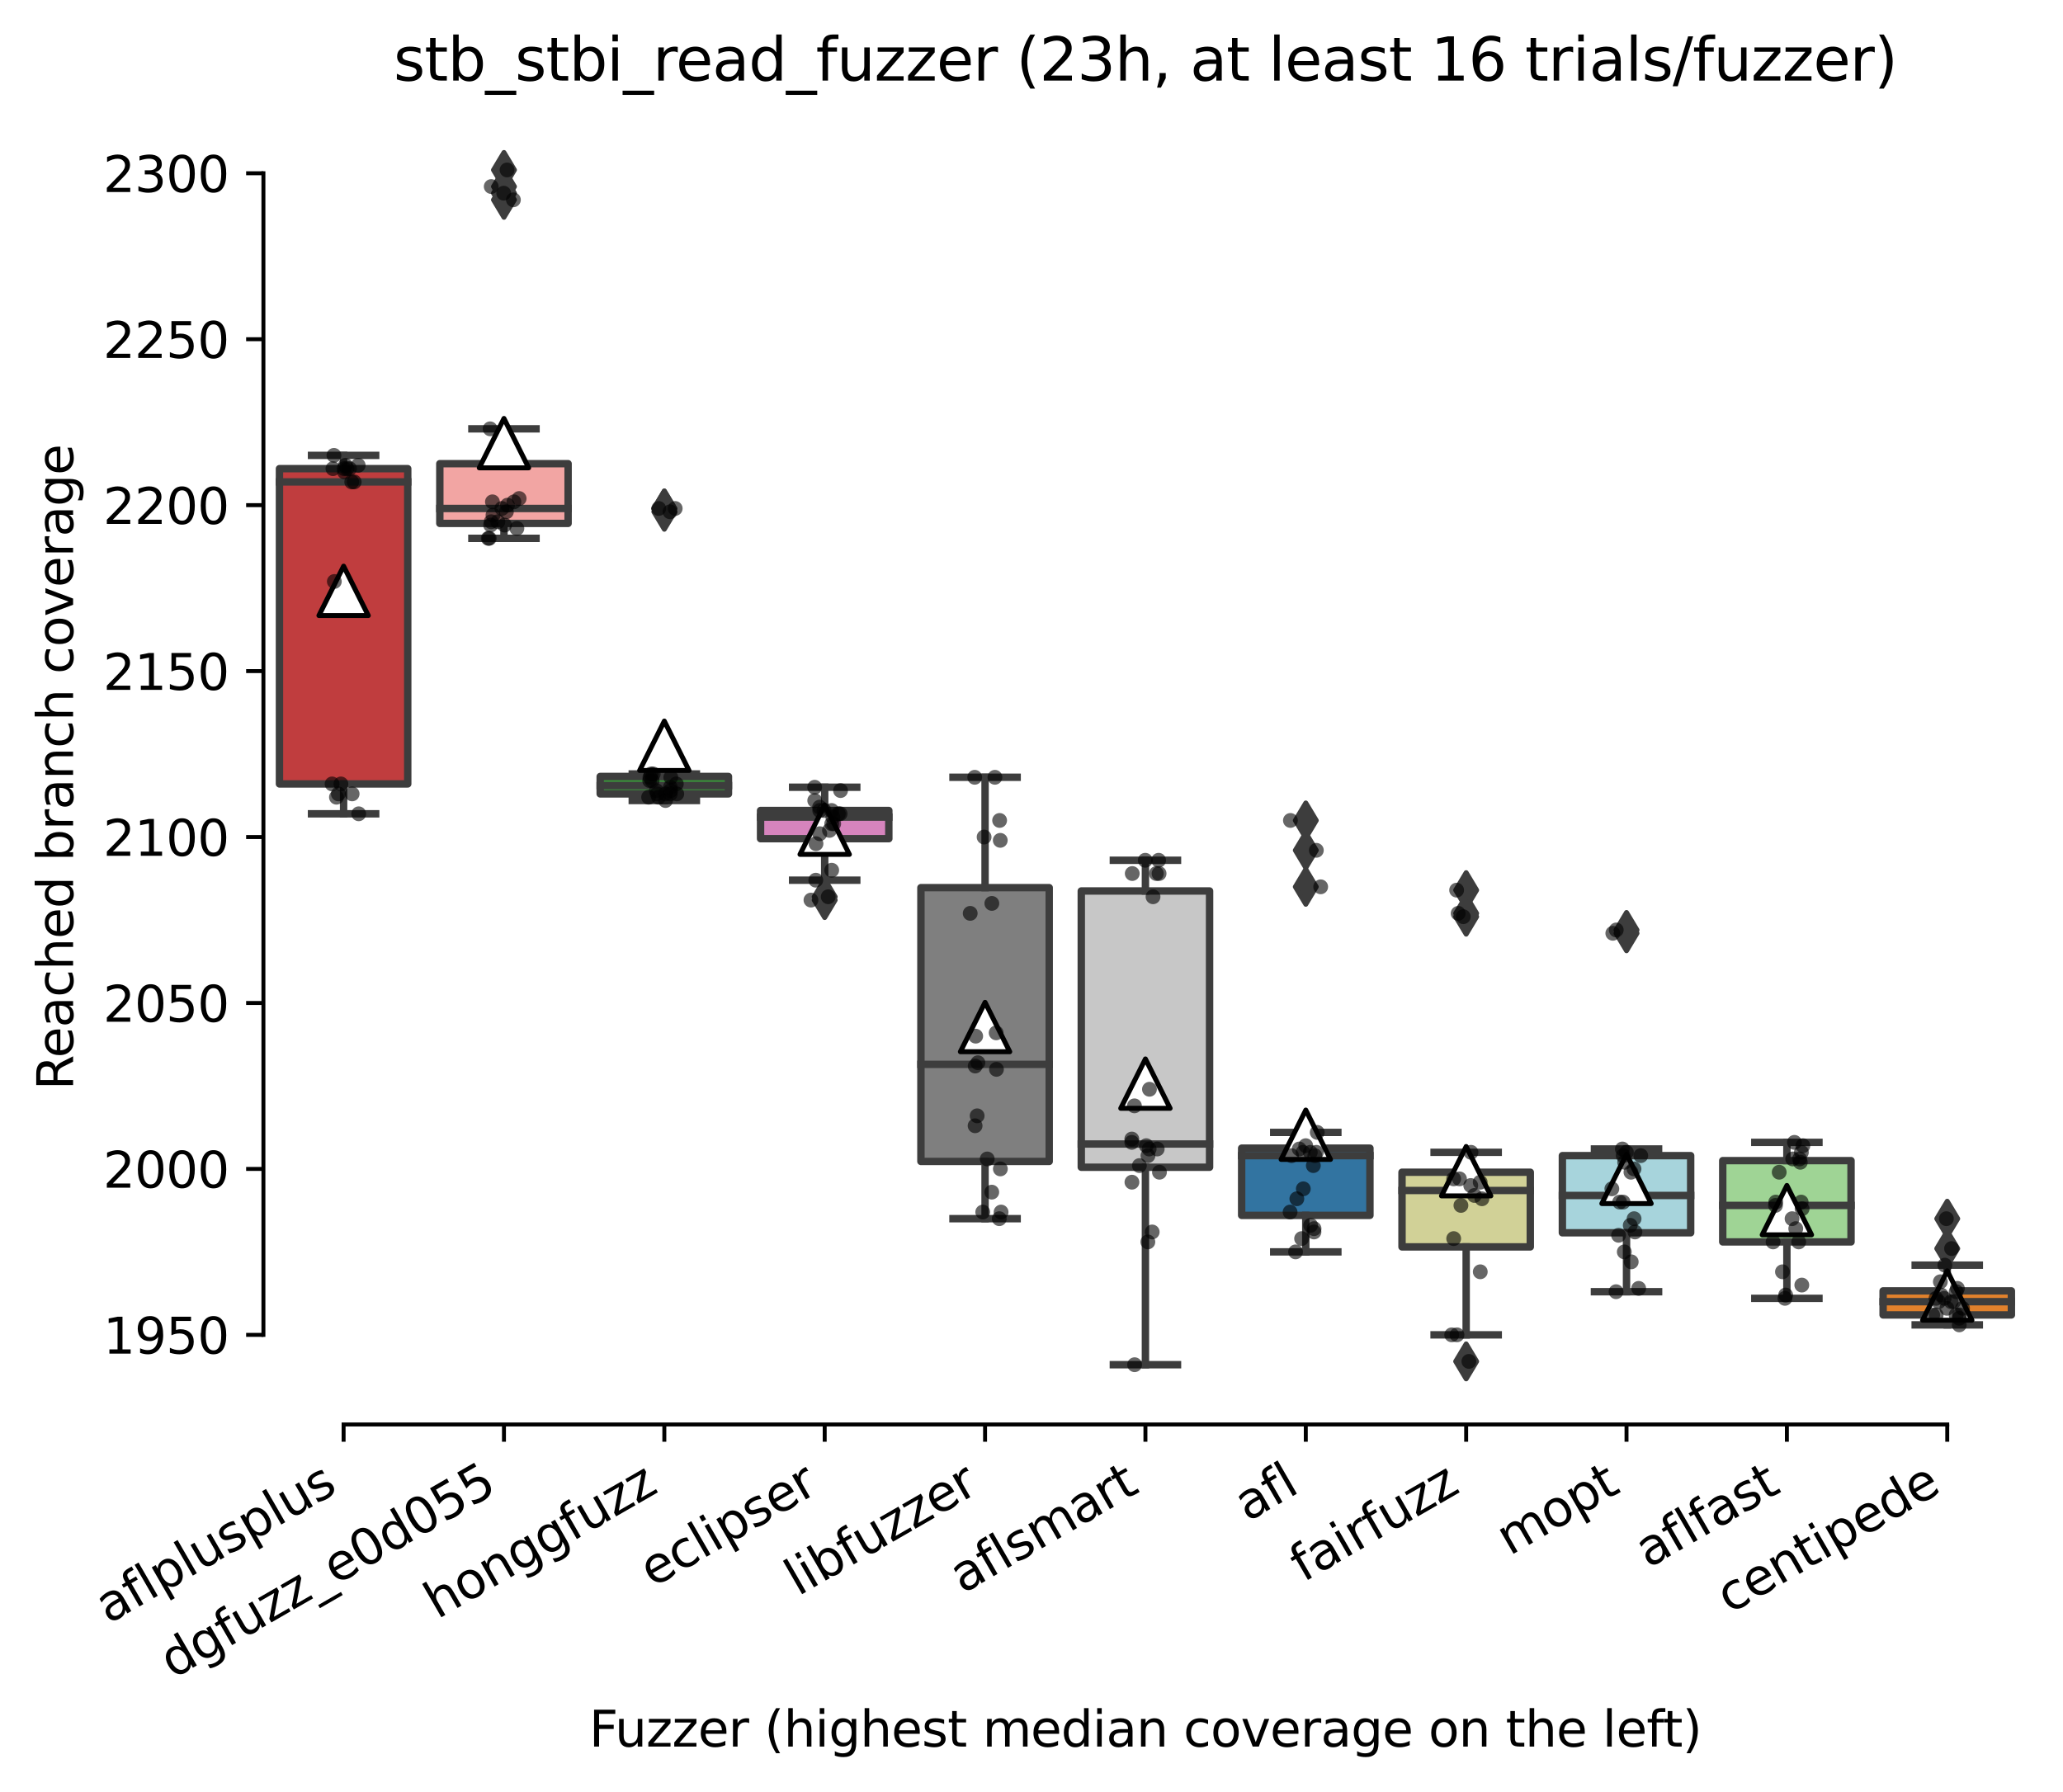 <?xml version="1.0" encoding="utf-8" standalone="no"?>
<!DOCTYPE svg PUBLIC "-//W3C//DTD SVG 1.1//EN"
  "http://www.w3.org/Graphics/SVG/1.1/DTD/svg11.dtd">
<svg xmlns:xlink="http://www.w3.org/1999/xlink" width="417.648pt" height="362.932pt" viewBox="0 0 417.648 362.932" xmlns="http://www.w3.org/2000/svg" version="1.1">
 <defs>
  <style type="text/css">*{stroke-linejoin: round; stroke-linecap: butt}</style>
 </defs>
 <g id="figure_1">
  <g id="patch_1">
   <path d="M 0 362.932 
L 417.648 362.932 
L 417.648 0 
L 0 0 
z
" style="fill: #ffffff"/>
  </g>
  <g id="axes_1">
   <g id="patch_2">
    <path d="M 53.328 288.43 
L 410.448 288.43 
L 410.448 22.318 
L 53.328 22.318 
z
" style="fill: #ffffff"/>
   </g>
   <g id="patch_3">
    <path d="M 56.575 158.734 
L 82.547 158.734 
L 82.547 94.894 
L 56.575 94.894 
L 56.575 158.734 
z
" clip-path="url(#p75ec82b6df)" style="fill: #c03d3e; stroke: #3d3d3d; stroke-width: 1.5; stroke-linejoin: miter"/>
   </g>
   <g id="patch_4">
    <path d="M 89.04 105.982 
L 115.012 105.982 
L 115.012 93.886 
L 89.04 93.886 
L 89.04 105.982 
z
" clip-path="url(#p75ec82b6df)" style="fill: #f2a5a3; stroke: #3d3d3d; stroke-width: 1.5; stroke-linejoin: miter"/>
   </g>
   <g id="patch_5">
    <path d="M 121.506 160.75 
L 147.478 160.75 
L 147.478 157.222 
L 121.506 157.222 
L 121.506 160.75 
z
" clip-path="url(#p75ec82b6df)" style="fill: #3a923a; stroke: #3d3d3d; stroke-width: 1.5; stroke-linejoin: miter"/>
   </g>
   <g id="patch_6">
    <path d="M 153.971 169.822 
L 179.943 169.822 
L 179.943 164.11 
L 153.971 164.11 
L 153.971 169.822 
z
" clip-path="url(#p75ec82b6df)" style="fill: #d684bd; stroke: #3d3d3d; stroke-width: 1.5; stroke-linejoin: miter"/>
   </g>
   <g id="patch_7">
    <path d="M 186.436 235.174 
L 212.409 235.174 
L 212.409 179.734 
L 186.436 179.734 
L 186.436 235.174 
z
" clip-path="url(#p75ec82b6df)" style="fill: #7f7f7f; stroke: #3d3d3d; stroke-width: 1.5; stroke-linejoin: miter"/>
   </g>
   <g id="patch_8">
    <path d="M 218.902 236.35 
L 244.874 236.35 
L 244.874 180.406 
L 218.902 180.406 
L 218.902 236.35 
z
" clip-path="url(#p75ec82b6df)" style="fill: #c7c7c7; stroke: #3d3d3d; stroke-width: 1.5; stroke-linejoin: miter"/>
   </g>
   <g id="patch_9">
    <path d="M 251.367 246.094 
L 277.34 246.094 
L 277.34 232.486 
L 251.367 232.486 
L 251.367 246.094 
z
" clip-path="url(#p75ec82b6df)" style="fill: #3274a1; stroke: #3d3d3d; stroke-width: 1.5; stroke-linejoin: miter"/>
   </g>
   <g id="patch_10">
    <path d="M 283.833 252.478 
L 309.805 252.478 
L 309.805 237.358 
L 283.833 237.358 
L 283.833 252.478 
z
" clip-path="url(#p75ec82b6df)" style="fill: #d1d197; stroke: #3d3d3d; stroke-width: 1.5; stroke-linejoin: miter"/>
   </g>
   <g id="patch_11">
    <path d="M 316.298 249.622 
L 342.271 249.622 
L 342.271 233.998 
L 316.298 233.998 
L 316.298 249.622 
z
" clip-path="url(#p75ec82b6df)" style="fill: #a7d4dc; stroke: #3d3d3d; stroke-width: 1.5; stroke-linejoin: miter"/>
   </g>
   <g id="patch_12">
    <path d="M 348.764 251.47 
L 374.736 251.47 
L 374.736 235.006 
L 348.764 235.006 
L 348.764 251.47 
z
" clip-path="url(#p75ec82b6df)" style="fill: #9fd495; stroke: #3d3d3d; stroke-width: 1.5; stroke-linejoin: miter"/>
   </g>
   <g id="patch_13">
    <path d="M 381.229 266.254 
L 407.202 266.254 
L 407.202 261.382 
L 381.229 261.382 
L 381.229 266.254 
z
" clip-path="url(#p75ec82b6df)" style="fill: #e1812c; stroke: #3d3d3d; stroke-width: 1.5; stroke-linejoin: miter"/>
   </g>
   <g id="matplotlib.axis_1">
    <g id="xtick_1">
     <g id="line2d_1">
      <defs>
       <path id="m62bddaa32f" d="M 0 0 
L 0 3.5 
" style="stroke: #000000; stroke-width: 0.8"/>
      </defs>
      <g>
       <use xlink:href="#m62bddaa32f" x="69.561" y="288.43" style="stroke: #000000; stroke-width: 0.8"/>
      </g>
     </g>
     <g id="text_1">
      <!-- aflplusplus -->
      <g transform="translate(21.952 328.897) rotate(-30) scale(0.1 -0.1)">
       <defs>
        <path id="DejaVuSans-61" d="M 2194 1759 
Q 1497 1759 1228 1600 
Q 959 1441 959 1056 
Q 959 750 1161 570 
Q 1363 391 1709 391 
Q 2188 391 2477 730 
Q 2766 1069 2766 1631 
L 2766 1759 
L 2194 1759 
z
M 3341 1997 
L 3341 0 
L 2766 0 
L 2766 531 
Q 2569 213 2275 61 
Q 1981 -91 1556 -91 
Q 1019 -91 701 211 
Q 384 513 384 1019 
Q 384 1609 779 1909 
Q 1175 2209 1959 2209 
L 2766 2209 
L 2766 2266 
Q 2766 2663 2505 2880 
Q 2244 3097 1772 3097 
Q 1472 3097 1187 3025 
Q 903 2953 641 2809 
L 641 3341 
Q 956 3463 1253 3523 
Q 1550 3584 1831 3584 
Q 2591 3584 2966 3190 
Q 3341 2797 3341 1997 
z
" transform="scale(0.016)"/>
        <path id="DejaVuSans-66" d="M 2375 4863 
L 2375 4384 
L 1825 4384 
Q 1516 4384 1395 4259 
Q 1275 4134 1275 3809 
L 1275 3500 
L 2222 3500 
L 2222 3053 
L 1275 3053 
L 1275 0 
L 697 0 
L 697 3053 
L 147 3053 
L 147 3500 
L 697 3500 
L 697 3744 
Q 697 4328 969 4595 
Q 1241 4863 1831 4863 
L 2375 4863 
z
" transform="scale(0.016)"/>
        <path id="DejaVuSans-6c" d="M 603 4863 
L 1178 4863 
L 1178 0 
L 603 0 
L 603 4863 
z
" transform="scale(0.016)"/>
        <path id="DejaVuSans-70" d="M 1159 525 
L 1159 -1331 
L 581 -1331 
L 581 3500 
L 1159 3500 
L 1159 2969 
Q 1341 3281 1617 3432 
Q 1894 3584 2278 3584 
Q 2916 3584 3314 3078 
Q 3713 2572 3713 1747 
Q 3713 922 3314 415 
Q 2916 -91 2278 -91 
Q 1894 -91 1617 61 
Q 1341 213 1159 525 
z
M 3116 1747 
Q 3116 2381 2855 2742 
Q 2594 3103 2138 3103 
Q 1681 3103 1420 2742 
Q 1159 2381 1159 1747 
Q 1159 1113 1420 752 
Q 1681 391 2138 391 
Q 2594 391 2855 752 
Q 3116 1113 3116 1747 
z
" transform="scale(0.016)"/>
        <path id="DejaVuSans-75" d="M 544 1381 
L 544 3500 
L 1119 3500 
L 1119 1403 
Q 1119 906 1312 657 
Q 1506 409 1894 409 
Q 2359 409 2629 706 
Q 2900 1003 2900 1516 
L 2900 3500 
L 3475 3500 
L 3475 0 
L 2900 0 
L 2900 538 
Q 2691 219 2414 64 
Q 2138 -91 1772 -91 
Q 1169 -91 856 284 
Q 544 659 544 1381 
z
M 1991 3584 
L 1991 3584 
z
" transform="scale(0.016)"/>
        <path id="DejaVuSans-73" d="M 2834 3397 
L 2834 2853 
Q 2591 2978 2328 3040 
Q 2066 3103 1784 3103 
Q 1356 3103 1142 2972 
Q 928 2841 928 2578 
Q 928 2378 1081 2264 
Q 1234 2150 1697 2047 
L 1894 2003 
Q 2506 1872 2764 1633 
Q 3022 1394 3022 966 
Q 3022 478 2636 193 
Q 2250 -91 1575 -91 
Q 1294 -91 989 -36 
Q 684 19 347 128 
L 347 722 
Q 666 556 975 473 
Q 1284 391 1588 391 
Q 1994 391 2212 530 
Q 2431 669 2431 922 
Q 2431 1156 2273 1281 
Q 2116 1406 1581 1522 
L 1381 1569 
Q 847 1681 609 1914 
Q 372 2147 372 2553 
Q 372 3047 722 3315 
Q 1072 3584 1716 3584 
Q 2034 3584 2315 3537 
Q 2597 3491 2834 3397 
z
" transform="scale(0.016)"/>
       </defs>
       <use xlink:href="#DejaVuSans-61"/>
       <use xlink:href="#DejaVuSans-66" x="61.279"/>
       <use xlink:href="#DejaVuSans-6c" x="96.484"/>
       <use xlink:href="#DejaVuSans-70" x="124.268"/>
       <use xlink:href="#DejaVuSans-6c" x="187.744"/>
       <use xlink:href="#DejaVuSans-75" x="215.527"/>
       <use xlink:href="#DejaVuSans-73" x="278.906"/>
       <use xlink:href="#DejaVuSans-70" x="331.006"/>
       <use xlink:href="#DejaVuSans-6c" x="394.482"/>
       <use xlink:href="#DejaVuSans-75" x="422.266"/>
       <use xlink:href="#DejaVuSans-73" x="485.645"/>
      </g>
     </g>
    </g>
    <g id="xtick_2">
     <g id="line2d_2">
      <g>
       <use xlink:href="#m62bddaa32f" x="102.026" y="288.43" style="stroke: #000000; stroke-width: 0.8"/>
      </g>
     </g>
     <g id="text_2">
      <!-- dgfuzz_e0d055 -->
      <g transform="translate(35.027 340.012) rotate(-30) scale(0.1 -0.1)">
       <defs>
        <path id="DejaVuSans-64" d="M 2906 2969 
L 2906 4863 
L 3481 4863 
L 3481 0 
L 2906 0 
L 2906 525 
Q 2725 213 2448 61 
Q 2172 -91 1784 -91 
Q 1150 -91 751 415 
Q 353 922 353 1747 
Q 353 2572 751 3078 
Q 1150 3584 1784 3584 
Q 2172 3584 2448 3432 
Q 2725 3281 2906 2969 
z
M 947 1747 
Q 947 1113 1208 752 
Q 1469 391 1925 391 
Q 2381 391 2643 752 
Q 2906 1113 2906 1747 
Q 2906 2381 2643 2742 
Q 2381 3103 1925 3103 
Q 1469 3103 1208 2742 
Q 947 2381 947 1747 
z
" transform="scale(0.016)"/>
        <path id="DejaVuSans-67" d="M 2906 1791 
Q 2906 2416 2648 2759 
Q 2391 3103 1925 3103 
Q 1463 3103 1205 2759 
Q 947 2416 947 1791 
Q 947 1169 1205 825 
Q 1463 481 1925 481 
Q 2391 481 2648 825 
Q 2906 1169 2906 1791 
z
M 3481 434 
Q 3481 -459 3084 -895 
Q 2688 -1331 1869 -1331 
Q 1566 -1331 1297 -1286 
Q 1028 -1241 775 -1147 
L 775 -588 
Q 1028 -725 1275 -790 
Q 1522 -856 1778 -856 
Q 2344 -856 2625 -561 
Q 2906 -266 2906 331 
L 2906 616 
Q 2728 306 2450 153 
Q 2172 0 1784 0 
Q 1141 0 747 490 
Q 353 981 353 1791 
Q 353 2603 747 3093 
Q 1141 3584 1784 3584 
Q 2172 3584 2450 3431 
Q 2728 3278 2906 2969 
L 2906 3500 
L 3481 3500 
L 3481 434 
z
" transform="scale(0.016)"/>
        <path id="DejaVuSans-7a" d="M 353 3500 
L 3084 3500 
L 3084 2975 
L 922 459 
L 3084 459 
L 3084 0 
L 275 0 
L 275 525 
L 2438 3041 
L 353 3041 
L 353 3500 
z
" transform="scale(0.016)"/>
        <path id="DejaVuSans-5f" d="M 3263 -1063 
L 3263 -1509 
L -63 -1509 
L -63 -1063 
L 3263 -1063 
z
" transform="scale(0.016)"/>
        <path id="DejaVuSans-65" d="M 3597 1894 
L 3597 1613 
L 953 1613 
Q 991 1019 1311 708 
Q 1631 397 2203 397 
Q 2534 397 2845 478 
Q 3156 559 3463 722 
L 3463 178 
Q 3153 47 2828 -22 
Q 2503 -91 2169 -91 
Q 1331 -91 842 396 
Q 353 884 353 1716 
Q 353 2575 817 3079 
Q 1281 3584 2069 3584 
Q 2775 3584 3186 3129 
Q 3597 2675 3597 1894 
z
M 3022 2063 
Q 3016 2534 2758 2815 
Q 2500 3097 2075 3097 
Q 1594 3097 1305 2825 
Q 1016 2553 972 2059 
L 3022 2063 
z
" transform="scale(0.016)"/>
        <path id="DejaVuSans-30" d="M 2034 4250 
Q 1547 4250 1301 3770 
Q 1056 3291 1056 2328 
Q 1056 1369 1301 889 
Q 1547 409 2034 409 
Q 2525 409 2770 889 
Q 3016 1369 3016 2328 
Q 3016 3291 2770 3770 
Q 2525 4250 2034 4250 
z
M 2034 4750 
Q 2819 4750 3233 4129 
Q 3647 3509 3647 2328 
Q 3647 1150 3233 529 
Q 2819 -91 2034 -91 
Q 1250 -91 836 529 
Q 422 1150 422 2328 
Q 422 3509 836 4129 
Q 1250 4750 2034 4750 
z
" transform="scale(0.016)"/>
        <path id="DejaVuSans-35" d="M 691 4666 
L 3169 4666 
L 3169 4134 
L 1269 4134 
L 1269 2991 
Q 1406 3038 1543 3061 
Q 1681 3084 1819 3084 
Q 2600 3084 3056 2656 
Q 3513 2228 3513 1497 
Q 3513 744 3044 326 
Q 2575 -91 1722 -91 
Q 1428 -91 1123 -41 
Q 819 9 494 109 
L 494 744 
Q 775 591 1075 516 
Q 1375 441 1709 441 
Q 2250 441 2565 725 
Q 2881 1009 2881 1497 
Q 2881 1984 2565 2268 
Q 2250 2553 1709 2553 
Q 1456 2553 1204 2497 
Q 953 2441 691 2322 
L 691 4666 
z
" transform="scale(0.016)"/>
       </defs>
       <use xlink:href="#DejaVuSans-64"/>
       <use xlink:href="#DejaVuSans-67" x="63.477"/>
       <use xlink:href="#DejaVuSans-66" x="126.953"/>
       <use xlink:href="#DejaVuSans-75" x="162.158"/>
       <use xlink:href="#DejaVuSans-7a" x="225.537"/>
       <use xlink:href="#DejaVuSans-7a" x="278.027"/>
       <use xlink:href="#DejaVuSans-5f" x="330.518"/>
       <use xlink:href="#DejaVuSans-65" x="380.518"/>
       <use xlink:href="#DejaVuSans-30" x="442.041"/>
       <use xlink:href="#DejaVuSans-64" x="505.664"/>
       <use xlink:href="#DejaVuSans-30" x="569.141"/>
       <use xlink:href="#DejaVuSans-35" x="632.764"/>
       <use xlink:href="#DejaVuSans-35" x="696.387"/>
      </g>
     </g>
    </g>
    <g id="xtick_3">
     <g id="line2d_3">
      <g>
       <use xlink:href="#m62bddaa32f" x="134.492" y="288.43" style="stroke: #000000; stroke-width: 0.8"/>
      </g>
     </g>
     <g id="text_3">
      <!-- honggfuzz -->
      <g transform="translate(88.553 327.933) rotate(-30) scale(0.1 -0.1)">
       <defs>
        <path id="DejaVuSans-68" d="M 3513 2113 
L 3513 0 
L 2938 0 
L 2938 2094 
Q 2938 2591 2744 2837 
Q 2550 3084 2163 3084 
Q 1697 3084 1428 2787 
Q 1159 2491 1159 1978 
L 1159 0 
L 581 0 
L 581 4863 
L 1159 4863 
L 1159 2956 
Q 1366 3272 1645 3428 
Q 1925 3584 2291 3584 
Q 2894 3584 3203 3211 
Q 3513 2838 3513 2113 
z
" transform="scale(0.016)"/>
        <path id="DejaVuSans-6f" d="M 1959 3097 
Q 1497 3097 1228 2736 
Q 959 2375 959 1747 
Q 959 1119 1226 758 
Q 1494 397 1959 397 
Q 2419 397 2687 759 
Q 2956 1122 2956 1747 
Q 2956 2369 2687 2733 
Q 2419 3097 1959 3097 
z
M 1959 3584 
Q 2709 3584 3137 3096 
Q 3566 2609 3566 1747 
Q 3566 888 3137 398 
Q 2709 -91 1959 -91 
Q 1206 -91 779 398 
Q 353 888 353 1747 
Q 353 2609 779 3096 
Q 1206 3584 1959 3584 
z
" transform="scale(0.016)"/>
        <path id="DejaVuSans-6e" d="M 3513 2113 
L 3513 0 
L 2938 0 
L 2938 2094 
Q 2938 2591 2744 2837 
Q 2550 3084 2163 3084 
Q 1697 3084 1428 2787 
Q 1159 2491 1159 1978 
L 1159 0 
L 581 0 
L 581 3500 
L 1159 3500 
L 1159 2956 
Q 1366 3272 1645 3428 
Q 1925 3584 2291 3584 
Q 2894 3584 3203 3211 
Q 3513 2838 3513 2113 
z
" transform="scale(0.016)"/>
       </defs>
       <use xlink:href="#DejaVuSans-68"/>
       <use xlink:href="#DejaVuSans-6f" x="63.379"/>
       <use xlink:href="#DejaVuSans-6e" x="124.561"/>
       <use xlink:href="#DejaVuSans-67" x="187.939"/>
       <use xlink:href="#DejaVuSans-67" x="251.416"/>
       <use xlink:href="#DejaVuSans-66" x="314.893"/>
       <use xlink:href="#DejaVuSans-75" x="350.098"/>
       <use xlink:href="#DejaVuSans-7a" x="413.477"/>
       <use xlink:href="#DejaVuSans-7a" x="465.967"/>
      </g>
     </g>
    </g>
    <g id="xtick_4">
     <g id="line2d_4">
      <g>
       <use xlink:href="#m62bddaa32f" x="166.957" y="288.43" style="stroke: #000000; stroke-width: 0.8"/>
      </g>
     </g>
     <g id="text_4">
      <!-- eclipser -->
      <g transform="translate(132.117 321.525) rotate(-30) scale(0.1 -0.1)">
       <defs>
        <path id="DejaVuSans-63" d="M 3122 3366 
L 3122 2828 
Q 2878 2963 2633 3030 
Q 2388 3097 2138 3097 
Q 1578 3097 1268 2742 
Q 959 2388 959 1747 
Q 959 1106 1268 751 
Q 1578 397 2138 397 
Q 2388 397 2633 464 
Q 2878 531 3122 666 
L 3122 134 
Q 2881 22 2623 -34 
Q 2366 -91 2075 -91 
Q 1284 -91 818 406 
Q 353 903 353 1747 
Q 353 2603 823 3093 
Q 1294 3584 2113 3584 
Q 2378 3584 2631 3529 
Q 2884 3475 3122 3366 
z
" transform="scale(0.016)"/>
        <path id="DejaVuSans-69" d="M 603 3500 
L 1178 3500 
L 1178 0 
L 603 0 
L 603 3500 
z
M 603 4863 
L 1178 4863 
L 1178 4134 
L 603 4134 
L 603 4863 
z
" transform="scale(0.016)"/>
        <path id="DejaVuSans-72" d="M 2631 2963 
Q 2534 3019 2420 3045 
Q 2306 3072 2169 3072 
Q 1681 3072 1420 2755 
Q 1159 2438 1159 1844 
L 1159 0 
L 581 0 
L 581 3500 
L 1159 3500 
L 1159 2956 
Q 1341 3275 1631 3429 
Q 1922 3584 2338 3584 
Q 2397 3584 2469 3576 
Q 2541 3569 2628 3553 
L 2631 2963 
z
" transform="scale(0.016)"/>
       </defs>
       <use xlink:href="#DejaVuSans-65"/>
       <use xlink:href="#DejaVuSans-63" x="61.523"/>
       <use xlink:href="#DejaVuSans-6c" x="116.504"/>
       <use xlink:href="#DejaVuSans-69" x="144.287"/>
       <use xlink:href="#DejaVuSans-70" x="172.07"/>
       <use xlink:href="#DejaVuSans-73" x="235.547"/>
       <use xlink:href="#DejaVuSans-65" x="287.646"/>
       <use xlink:href="#DejaVuSans-72" x="349.17"/>
      </g>
     </g>
    </g>
    <g id="xtick_5">
     <g id="line2d_5">
      <g>
       <use xlink:href="#m62bddaa32f" x="199.423" y="288.43" style="stroke: #000000; stroke-width: 0.8"/>
      </g>
     </g>
     <g id="text_5">
      <!-- libfuzzer -->
      <g transform="translate(161.556 323.272) rotate(-30) scale(0.1 -0.1)">
       <defs>
        <path id="DejaVuSans-62" d="M 3116 1747 
Q 3116 2381 2855 2742 
Q 2594 3103 2138 3103 
Q 1681 3103 1420 2742 
Q 1159 2381 1159 1747 
Q 1159 1113 1420 752 
Q 1681 391 2138 391 
Q 2594 391 2855 752 
Q 3116 1113 3116 1747 
z
M 1159 2969 
Q 1341 3281 1617 3432 
Q 1894 3584 2278 3584 
Q 2916 3584 3314 3078 
Q 3713 2572 3713 1747 
Q 3713 922 3314 415 
Q 2916 -91 2278 -91 
Q 1894 -91 1617 61 
Q 1341 213 1159 525 
L 1159 0 
L 581 0 
L 581 4863 
L 1159 4863 
L 1159 2969 
z
" transform="scale(0.016)"/>
       </defs>
       <use xlink:href="#DejaVuSans-6c"/>
       <use xlink:href="#DejaVuSans-69" x="27.783"/>
       <use xlink:href="#DejaVuSans-62" x="55.566"/>
       <use xlink:href="#DejaVuSans-66" x="119.043"/>
       <use xlink:href="#DejaVuSans-75" x="154.248"/>
       <use xlink:href="#DejaVuSans-7a" x="217.627"/>
       <use xlink:href="#DejaVuSans-7a" x="270.117"/>
       <use xlink:href="#DejaVuSans-65" x="322.607"/>
       <use xlink:href="#DejaVuSans-72" x="384.131"/>
      </g>
     </g>
    </g>
    <g id="xtick_6">
     <g id="line2d_6">
      <g>
       <use xlink:href="#m62bddaa32f" x="231.888" y="288.43" style="stroke: #000000; stroke-width: 0.8"/>
      </g>
     </g>
     <g id="text_6">
      <!-- aflsmart -->
      <g transform="translate(194.877 322.779) rotate(-30) scale(0.1 -0.1)">
       <defs>
        <path id="DejaVuSans-6d" d="M 3328 2828 
Q 3544 3216 3844 3400 
Q 4144 3584 4550 3584 
Q 5097 3584 5394 3201 
Q 5691 2819 5691 2113 
L 5691 0 
L 5113 0 
L 5113 2094 
Q 5113 2597 4934 2840 
Q 4756 3084 4391 3084 
Q 3944 3084 3684 2787 
Q 3425 2491 3425 1978 
L 3425 0 
L 2847 0 
L 2847 2094 
Q 2847 2600 2669 2842 
Q 2491 3084 2119 3084 
Q 1678 3084 1418 2786 
Q 1159 2488 1159 1978 
L 1159 0 
L 581 0 
L 581 3500 
L 1159 3500 
L 1159 2956 
Q 1356 3278 1631 3431 
Q 1906 3584 2284 3584 
Q 2666 3584 2933 3390 
Q 3200 3197 3328 2828 
z
" transform="scale(0.016)"/>
        <path id="DejaVuSans-74" d="M 1172 4494 
L 1172 3500 
L 2356 3500 
L 2356 3053 
L 1172 3053 
L 1172 1153 
Q 1172 725 1289 603 
Q 1406 481 1766 481 
L 2356 481 
L 2356 0 
L 1766 0 
Q 1100 0 847 248 
Q 594 497 594 1153 
L 594 3053 
L 172 3053 
L 172 3500 
L 594 3500 
L 594 4494 
L 1172 4494 
z
" transform="scale(0.016)"/>
       </defs>
       <use xlink:href="#DejaVuSans-61"/>
       <use xlink:href="#DejaVuSans-66" x="61.279"/>
       <use xlink:href="#DejaVuSans-6c" x="96.484"/>
       <use xlink:href="#DejaVuSans-73" x="124.268"/>
       <use xlink:href="#DejaVuSans-6d" x="176.367"/>
       <use xlink:href="#DejaVuSans-61" x="273.779"/>
       <use xlink:href="#DejaVuSans-72" x="335.059"/>
       <use xlink:href="#DejaVuSans-74" x="376.172"/>
      </g>
     </g>
    </g>
    <g id="xtick_7">
     <g id="line2d_7">
      <g>
       <use xlink:href="#m62bddaa32f" x="264.354" y="288.43" style="stroke: #000000; stroke-width: 0.8"/>
      </g>
     </g>
     <g id="text_7">
      <!-- afl -->
      <g transform="translate(252.552 308.224) rotate(-30) scale(0.1 -0.1)">
       <use xlink:href="#DejaVuSans-61"/>
       <use xlink:href="#DejaVuSans-66" x="61.279"/>
       <use xlink:href="#DejaVuSans-6c" x="96.484"/>
      </g>
     </g>
    </g>
    <g id="xtick_8">
     <g id="line2d_8">
      <g>
       <use xlink:href="#m62bddaa32f" x="296.819" y="288.43" style="stroke: #000000; stroke-width: 0.8"/>
      </g>
     </g>
     <g id="text_8">
      <!-- fairfuzz -->
      <g transform="translate(263.83 320.457) rotate(-30) scale(0.1 -0.1)">
       <use xlink:href="#DejaVuSans-66"/>
       <use xlink:href="#DejaVuSans-61" x="35.205"/>
       <use xlink:href="#DejaVuSans-69" x="96.484"/>
       <use xlink:href="#DejaVuSans-72" x="124.268"/>
       <use xlink:href="#DejaVuSans-66" x="165.381"/>
       <use xlink:href="#DejaVuSans-75" x="200.586"/>
       <use xlink:href="#DejaVuSans-7a" x="263.965"/>
       <use xlink:href="#DejaVuSans-7a" x="316.455"/>
      </g>
     </g>
    </g>
    <g id="xtick_9">
     <g id="line2d_9">
      <g>
       <use xlink:href="#m62bddaa32f" x="329.284" y="288.43" style="stroke: #000000; stroke-width: 0.8"/>
      </g>
     </g>
     <g id="text_9">
      <!-- mopt -->
      <g transform="translate(305.617 315.075) rotate(-30) scale(0.1 -0.1)">
       <use xlink:href="#DejaVuSans-6d"/>
       <use xlink:href="#DejaVuSans-6f" x="97.412"/>
       <use xlink:href="#DejaVuSans-70" x="158.594"/>
       <use xlink:href="#DejaVuSans-74" x="222.07"/>
      </g>
     </g>
    </g>
    <g id="xtick_10">
     <g id="line2d_10">
      <g>
       <use xlink:href="#m62bddaa32f" x="361.75" y="288.43" style="stroke: #000000; stroke-width: 0.8"/>
      </g>
     </g>
     <g id="text_10">
      <!-- aflfast -->
      <g transform="translate(333.686 317.613) rotate(-30) scale(0.1 -0.1)">
       <use xlink:href="#DejaVuSans-61"/>
       <use xlink:href="#DejaVuSans-66" x="61.279"/>
       <use xlink:href="#DejaVuSans-6c" x="96.484"/>
       <use xlink:href="#DejaVuSans-66" x="124.268"/>
       <use xlink:href="#DejaVuSans-61" x="159.473"/>
       <use xlink:href="#DejaVuSans-73" x="220.752"/>
       <use xlink:href="#DejaVuSans-74" x="272.852"/>
      </g>
     </g>
    </g>
    <g id="xtick_11">
     <g id="line2d_11">
      <g>
       <use xlink:href="#m62bddaa32f" x="394.215" y="288.43" style="stroke: #000000; stroke-width: 0.8"/>
      </g>
     </g>
     <g id="text_11">
      <!-- centipede -->
      <g transform="translate(350.142 326.856) rotate(-30) scale(0.1 -0.1)">
       <use xlink:href="#DejaVuSans-63"/>
       <use xlink:href="#DejaVuSans-65" x="54.98"/>
       <use xlink:href="#DejaVuSans-6e" x="116.504"/>
       <use xlink:href="#DejaVuSans-74" x="179.883"/>
       <use xlink:href="#DejaVuSans-69" x="219.092"/>
       <use xlink:href="#DejaVuSans-70" x="246.875"/>
       <use xlink:href="#DejaVuSans-65" x="310.352"/>
       <use xlink:href="#DejaVuSans-64" x="371.875"/>
       <use xlink:href="#DejaVuSans-65" x="435.352"/>
      </g>
     </g>
    </g>
    <g id="text_12">
     <!-- Fuzzer (highest median coverage on the left) -->
     <g transform="translate(119.27 353.652) scale(0.1 -0.1)">
      <defs>
       <path id="DejaVuSans-46" d="M 628 4666 
L 3309 4666 
L 3309 4134 
L 1259 4134 
L 1259 2759 
L 3109 2759 
L 3109 2228 
L 1259 2228 
L 1259 0 
L 628 0 
L 628 4666 
z
" transform="scale(0.016)"/>
       <path id="DejaVuSans-20" transform="scale(0.016)"/>
       <path id="DejaVuSans-28" d="M 1984 4856 
Q 1566 4138 1362 3434 
Q 1159 2731 1159 2009 
Q 1159 1288 1364 580 
Q 1569 -128 1984 -844 
L 1484 -844 
Q 1016 -109 783 600 
Q 550 1309 550 2009 
Q 550 2706 781 3412 
Q 1013 4119 1484 4856 
L 1984 4856 
z
" transform="scale(0.016)"/>
       <path id="DejaVuSans-76" d="M 191 3500 
L 800 3500 
L 1894 563 
L 2988 3500 
L 3597 3500 
L 2284 0 
L 1503 0 
L 191 3500 
z
" transform="scale(0.016)"/>
       <path id="DejaVuSans-29" d="M 513 4856 
L 1013 4856 
Q 1481 4119 1714 3412 
Q 1947 2706 1947 2009 
Q 1947 1309 1714 600 
Q 1481 -109 1013 -844 
L 513 -844 
Q 928 -128 1133 580 
Q 1338 1288 1338 2009 
Q 1338 2731 1133 3434 
Q 928 4138 513 4856 
z
" transform="scale(0.016)"/>
      </defs>
      <use xlink:href="#DejaVuSans-46"/>
      <use xlink:href="#DejaVuSans-75" x="52.02"/>
      <use xlink:href="#DejaVuSans-7a" x="115.398"/>
      <use xlink:href="#DejaVuSans-7a" x="167.889"/>
      <use xlink:href="#DejaVuSans-65" x="220.379"/>
      <use xlink:href="#DejaVuSans-72" x="281.902"/>
      <use xlink:href="#DejaVuSans-20" x="323.016"/>
      <use xlink:href="#DejaVuSans-28" x="354.803"/>
      <use xlink:href="#DejaVuSans-68" x="393.816"/>
      <use xlink:href="#DejaVuSans-69" x="457.195"/>
      <use xlink:href="#DejaVuSans-67" x="484.979"/>
      <use xlink:href="#DejaVuSans-68" x="548.455"/>
      <use xlink:href="#DejaVuSans-65" x="611.834"/>
      <use xlink:href="#DejaVuSans-73" x="673.357"/>
      <use xlink:href="#DejaVuSans-74" x="725.457"/>
      <use xlink:href="#DejaVuSans-20" x="764.666"/>
      <use xlink:href="#DejaVuSans-6d" x="796.453"/>
      <use xlink:href="#DejaVuSans-65" x="893.865"/>
      <use xlink:href="#DejaVuSans-64" x="955.389"/>
      <use xlink:href="#DejaVuSans-69" x="1018.865"/>
      <use xlink:href="#DejaVuSans-61" x="1046.648"/>
      <use xlink:href="#DejaVuSans-6e" x="1107.928"/>
      <use xlink:href="#DejaVuSans-20" x="1171.307"/>
      <use xlink:href="#DejaVuSans-63" x="1203.094"/>
      <use xlink:href="#DejaVuSans-6f" x="1258.074"/>
      <use xlink:href="#DejaVuSans-76" x="1319.256"/>
      <use xlink:href="#DejaVuSans-65" x="1378.436"/>
      <use xlink:href="#DejaVuSans-72" x="1439.959"/>
      <use xlink:href="#DejaVuSans-61" x="1481.072"/>
      <use xlink:href="#DejaVuSans-67" x="1542.352"/>
      <use xlink:href="#DejaVuSans-65" x="1605.828"/>
      <use xlink:href="#DejaVuSans-20" x="1667.352"/>
      <use xlink:href="#DejaVuSans-6f" x="1699.139"/>
      <use xlink:href="#DejaVuSans-6e" x="1760.32"/>
      <use xlink:href="#DejaVuSans-20" x="1823.699"/>
      <use xlink:href="#DejaVuSans-74" x="1855.486"/>
      <use xlink:href="#DejaVuSans-68" x="1894.695"/>
      <use xlink:href="#DejaVuSans-65" x="1958.074"/>
      <use xlink:href="#DejaVuSans-20" x="2019.598"/>
      <use xlink:href="#DejaVuSans-6c" x="2051.385"/>
      <use xlink:href="#DejaVuSans-65" x="2079.168"/>
      <use xlink:href="#DejaVuSans-66" x="2140.691"/>
      <use xlink:href="#DejaVuSans-74" x="2174.146"/>
      <use xlink:href="#DejaVuSans-29" x="2213.355"/>
     </g>
    </g>
   </g>
   <g id="matplotlib.axis_2">
    <g id="ytick_1">
     <g id="line2d_12">
      <defs>
       <path id="m0cb81fa618" d="M 0 0 
L -3.5 0 
" style="stroke: #000000; stroke-width: 0.8"/>
      </defs>
      <g>
       <use xlink:href="#m0cb81fa618" x="53.328" y="270.286" style="stroke: #000000; stroke-width: 0.8"/>
      </g>
     </g>
     <g id="text_13">
      <!-- 1950 -->
      <g transform="translate(20.878 274.085) scale(0.1 -0.1)">
       <defs>
        <path id="DejaVuSans-31" d="M 794 531 
L 1825 531 
L 1825 4091 
L 703 3866 
L 703 4441 
L 1819 4666 
L 2450 4666 
L 2450 531 
L 3481 531 
L 3481 0 
L 794 0 
L 794 531 
z
" transform="scale(0.016)"/>
        <path id="DejaVuSans-39" d="M 703 97 
L 703 672 
Q 941 559 1184 500 
Q 1428 441 1663 441 
Q 2288 441 2617 861 
Q 2947 1281 2994 2138 
Q 2813 1869 2534 1725 
Q 2256 1581 1919 1581 
Q 1219 1581 811 2004 
Q 403 2428 403 3163 
Q 403 3881 828 4315 
Q 1253 4750 1959 4750 
Q 2769 4750 3195 4129 
Q 3622 3509 3622 2328 
Q 3622 1225 3098 567 
Q 2575 -91 1691 -91 
Q 1453 -91 1209 -44 
Q 966 3 703 97 
z
M 1959 2075 
Q 2384 2075 2632 2365 
Q 2881 2656 2881 3163 
Q 2881 3666 2632 3958 
Q 2384 4250 1959 4250 
Q 1534 4250 1286 3958 
Q 1038 3666 1038 3163 
Q 1038 2656 1286 2365 
Q 1534 2075 1959 2075 
z
" transform="scale(0.016)"/>
       </defs>
       <use xlink:href="#DejaVuSans-31"/>
       <use xlink:href="#DejaVuSans-39" x="63.623"/>
       <use xlink:href="#DejaVuSans-35" x="127.246"/>
       <use xlink:href="#DejaVuSans-30" x="190.869"/>
      </g>
     </g>
    </g>
    <g id="ytick_2">
     <g id="line2d_13">
      <g>
       <use xlink:href="#m0cb81fa618" x="53.328" y="236.686" style="stroke: #000000; stroke-width: 0.8"/>
      </g>
     </g>
     <g id="text_14">
      <!-- 2000 -->
      <g transform="translate(20.878 240.485) scale(0.1 -0.1)">
       <defs>
        <path id="DejaVuSans-32" d="M 1228 531 
L 3431 531 
L 3431 0 
L 469 0 
L 469 531 
Q 828 903 1448 1529 
Q 2069 2156 2228 2338 
Q 2531 2678 2651 2914 
Q 2772 3150 2772 3378 
Q 2772 3750 2511 3984 
Q 2250 4219 1831 4219 
Q 1534 4219 1204 4116 
Q 875 4013 500 3803 
L 500 4441 
Q 881 4594 1212 4672 
Q 1544 4750 1819 4750 
Q 2544 4750 2975 4387 
Q 3406 4025 3406 3419 
Q 3406 3131 3298 2873 
Q 3191 2616 2906 2266 
Q 2828 2175 2409 1742 
Q 1991 1309 1228 531 
z
" transform="scale(0.016)"/>
       </defs>
       <use xlink:href="#DejaVuSans-32"/>
       <use xlink:href="#DejaVuSans-30" x="63.623"/>
       <use xlink:href="#DejaVuSans-30" x="127.246"/>
       <use xlink:href="#DejaVuSans-30" x="190.869"/>
      </g>
     </g>
    </g>
    <g id="ytick_3">
     <g id="line2d_14">
      <g>
       <use xlink:href="#m0cb81fa618" x="53.328" y="203.086" style="stroke: #000000; stroke-width: 0.8"/>
      </g>
     </g>
     <g id="text_15">
      <!-- 2050 -->
      <g transform="translate(20.878 206.885) scale(0.1 -0.1)">
       <use xlink:href="#DejaVuSans-32"/>
       <use xlink:href="#DejaVuSans-30" x="63.623"/>
       <use xlink:href="#DejaVuSans-35" x="127.246"/>
       <use xlink:href="#DejaVuSans-30" x="190.869"/>
      </g>
     </g>
    </g>
    <g id="ytick_4">
     <g id="line2d_15">
      <g>
       <use xlink:href="#m0cb81fa618" x="53.328" y="169.486" style="stroke: #000000; stroke-width: 0.8"/>
      </g>
     </g>
     <g id="text_16">
      <!-- 2100 -->
      <g transform="translate(20.878 173.285) scale(0.1 -0.1)">
       <use xlink:href="#DejaVuSans-32"/>
       <use xlink:href="#DejaVuSans-31" x="63.623"/>
       <use xlink:href="#DejaVuSans-30" x="127.246"/>
       <use xlink:href="#DejaVuSans-30" x="190.869"/>
      </g>
     </g>
    </g>
    <g id="ytick_5">
     <g id="line2d_16">
      <g>
       <use xlink:href="#m0cb81fa618" x="53.328" y="135.886" style="stroke: #000000; stroke-width: 0.8"/>
      </g>
     </g>
     <g id="text_17">
      <!-- 2150 -->
      <g transform="translate(20.878 139.685) scale(0.1 -0.1)">
       <use xlink:href="#DejaVuSans-32"/>
       <use xlink:href="#DejaVuSans-31" x="63.623"/>
       <use xlink:href="#DejaVuSans-35" x="127.246"/>
       <use xlink:href="#DejaVuSans-30" x="190.869"/>
      </g>
     </g>
    </g>
    <g id="ytick_6">
     <g id="line2d_17">
      <g>
       <use xlink:href="#m0cb81fa618" x="53.328" y="102.286" style="stroke: #000000; stroke-width: 0.8"/>
      </g>
     </g>
     <g id="text_18">
      <!-- 2200 -->
      <g transform="translate(20.878 106.085) scale(0.1 -0.1)">
       <use xlink:href="#DejaVuSans-32"/>
       <use xlink:href="#DejaVuSans-32" x="63.623"/>
       <use xlink:href="#DejaVuSans-30" x="127.246"/>
       <use xlink:href="#DejaVuSans-30" x="190.869"/>
      </g>
     </g>
    </g>
    <g id="ytick_7">
     <g id="line2d_18">
      <g>
       <use xlink:href="#m0cb81fa618" x="53.328" y="68.686" style="stroke: #000000; stroke-width: 0.8"/>
      </g>
     </g>
     <g id="text_19">
      <!-- 2250 -->
      <g transform="translate(20.878 72.485) scale(0.1 -0.1)">
       <use xlink:href="#DejaVuSans-32"/>
       <use xlink:href="#DejaVuSans-32" x="63.623"/>
       <use xlink:href="#DejaVuSans-35" x="127.246"/>
       <use xlink:href="#DejaVuSans-30" x="190.869"/>
      </g>
     </g>
    </g>
    <g id="ytick_8">
     <g id="line2d_19">
      <g>
       <use xlink:href="#m0cb81fa618" x="53.328" y="35.086" style="stroke: #000000; stroke-width: 0.8"/>
      </g>
     </g>
     <g id="text_20">
      <!-- 2300 -->
      <g transform="translate(20.878 38.885) scale(0.1 -0.1)">
       <defs>
        <path id="DejaVuSans-33" d="M 2597 2516 
Q 3050 2419 3304 2112 
Q 3559 1806 3559 1356 
Q 3559 666 3084 287 
Q 2609 -91 1734 -91 
Q 1441 -91 1130 -33 
Q 819 25 488 141 
L 488 750 
Q 750 597 1062 519 
Q 1375 441 1716 441 
Q 2309 441 2620 675 
Q 2931 909 2931 1356 
Q 2931 1769 2642 2001 
Q 2353 2234 1838 2234 
L 1294 2234 
L 1294 2753 
L 1863 2753 
Q 2328 2753 2575 2939 
Q 2822 3125 2822 3475 
Q 2822 3834 2567 4026 
Q 2313 4219 1838 4219 
Q 1578 4219 1281 4162 
Q 984 4106 628 3988 
L 628 4550 
Q 988 4650 1302 4700 
Q 1616 4750 1894 4750 
Q 2613 4750 3031 4423 
Q 3450 4097 3450 3541 
Q 3450 3153 3228 2886 
Q 3006 2619 2597 2516 
z
" transform="scale(0.016)"/>
       </defs>
       <use xlink:href="#DejaVuSans-32"/>
       <use xlink:href="#DejaVuSans-33" x="63.623"/>
       <use xlink:href="#DejaVuSans-30" x="127.246"/>
       <use xlink:href="#DejaVuSans-30" x="190.869"/>
      </g>
     </g>
    </g>
    <g id="text_21">
     <!-- Reached branch coverage -->
     <g transform="translate(14.798 220.706) rotate(-90) scale(0.1 -0.1)">
      <defs>
       <path id="DejaVuSans-52" d="M 2841 2188 
Q 3044 2119 3236 1894 
Q 3428 1669 3622 1275 
L 4263 0 
L 3584 0 
L 2988 1197 
Q 2756 1666 2539 1819 
Q 2322 1972 1947 1972 
L 1259 1972 
L 1259 0 
L 628 0 
L 628 4666 
L 2053 4666 
Q 2853 4666 3247 4331 
Q 3641 3997 3641 3322 
Q 3641 2881 3436 2590 
Q 3231 2300 2841 2188 
z
M 1259 4147 
L 1259 2491 
L 2053 2491 
Q 2509 2491 2742 2702 
Q 2975 2913 2975 3322 
Q 2975 3731 2742 3939 
Q 2509 4147 2053 4147 
L 1259 4147 
z
" transform="scale(0.016)"/>
      </defs>
      <use xlink:href="#DejaVuSans-52"/>
      <use xlink:href="#DejaVuSans-65" x="64.982"/>
      <use xlink:href="#DejaVuSans-61" x="126.506"/>
      <use xlink:href="#DejaVuSans-63" x="187.785"/>
      <use xlink:href="#DejaVuSans-68" x="242.766"/>
      <use xlink:href="#DejaVuSans-65" x="306.145"/>
      <use xlink:href="#DejaVuSans-64" x="367.668"/>
      <use xlink:href="#DejaVuSans-20" x="431.145"/>
      <use xlink:href="#DejaVuSans-62" x="462.932"/>
      <use xlink:href="#DejaVuSans-72" x="526.408"/>
      <use xlink:href="#DejaVuSans-61" x="567.521"/>
      <use xlink:href="#DejaVuSans-6e" x="628.801"/>
      <use xlink:href="#DejaVuSans-63" x="692.18"/>
      <use xlink:href="#DejaVuSans-68" x="747.16"/>
      <use xlink:href="#DejaVuSans-20" x="810.539"/>
      <use xlink:href="#DejaVuSans-63" x="842.326"/>
      <use xlink:href="#DejaVuSans-6f" x="897.307"/>
      <use xlink:href="#DejaVuSans-76" x="958.488"/>
      <use xlink:href="#DejaVuSans-65" x="1017.668"/>
      <use xlink:href="#DejaVuSans-72" x="1079.191"/>
      <use xlink:href="#DejaVuSans-61" x="1120.305"/>
      <use xlink:href="#DejaVuSans-67" x="1181.584"/>
      <use xlink:href="#DejaVuSans-65" x="1245.061"/>
     </g>
    </g>
   </g>
   <g id="line2d_20">
    <path d="M 69.561 158.734 
L 69.561 164.782 
" clip-path="url(#p75ec82b6df)" style="fill: none; stroke: #3d3d3d; stroke-width: 1.5; stroke-linecap: square"/>
   </g>
   <g id="line2d_21">
    <path d="M 69.561 94.894 
L 69.561 92.206 
" clip-path="url(#p75ec82b6df)" style="fill: none; stroke: #3d3d3d; stroke-width: 1.5; stroke-linecap: square"/>
   </g>
   <g id="line2d_22">
    <path d="M 63.068 164.782 
L 76.054 164.782 
" clip-path="url(#p75ec82b6df)" style="fill: none; stroke: #3d3d3d; stroke-width: 1.5; stroke-linecap: square"/>
   </g>
   <g id="line2d_23">
    <path d="M 63.068 92.206 
L 76.054 92.206 
" clip-path="url(#p75ec82b6df)" style="fill: none; stroke: #3d3d3d; stroke-width: 1.5; stroke-linecap: square"/>
   </g>
   <g id="line2d_24"/>
   <g id="line2d_25">
    <path d="M 102.026 105.982 
L 102.026 109.006 
" clip-path="url(#p75ec82b6df)" style="fill: none; stroke: #3d3d3d; stroke-width: 1.5; stroke-linecap: square"/>
   </g>
   <g id="line2d_26">
    <path d="M 102.026 93.886 
L 102.026 86.83 
" clip-path="url(#p75ec82b6df)" style="fill: none; stroke: #3d3d3d; stroke-width: 1.5; stroke-linecap: square"/>
   </g>
   <g id="line2d_27">
    <path d="M 95.533 109.006 
L 108.519 109.006 
" clip-path="url(#p75ec82b6df)" style="fill: none; stroke: #3d3d3d; stroke-width: 1.5; stroke-linecap: square"/>
   </g>
   <g id="line2d_28">
    <path d="M 95.533 86.83 
L 108.519 86.83 
" clip-path="url(#p75ec82b6df)" style="fill: none; stroke: #3d3d3d; stroke-width: 1.5; stroke-linecap: square"/>
   </g>
   <g id="line2d_29">
    <defs>
     <path id="mfc1874dcfc" d="M -0 3.536 
L 2.121 0 
L -0 -3.536 
L -2.121 -0 
z
" style="stroke: #3d3d3d; stroke-linejoin: miter"/>
    </defs>
    <g clip-path="url(#p75ec82b6df)">
     <use xlink:href="#mfc1874dcfc" x="102.026" y="40.462" style="fill: #3d3d3d; stroke: #3d3d3d; stroke-linejoin: miter"/>
     <use xlink:href="#mfc1874dcfc" x="102.026" y="34.414" style="fill: #3d3d3d; stroke: #3d3d3d; stroke-linejoin: miter"/>
     <use xlink:href="#mfc1874dcfc" x="102.026" y="39.118" style="fill: #3d3d3d; stroke: #3d3d3d; stroke-linejoin: miter"/>
     <use xlink:href="#mfc1874dcfc" x="102.026" y="37.774" style="fill: #3d3d3d; stroke: #3d3d3d; stroke-linejoin: miter"/>
    </g>
   </g>
   <g id="line2d_30">
    <path d="M 134.492 160.75 
L 134.492 162.094 
" clip-path="url(#p75ec82b6df)" style="fill: none; stroke: #3d3d3d; stroke-width: 1.5; stroke-linecap: square"/>
   </g>
   <g id="line2d_31">
    <path d="M 134.492 157.222 
L 134.492 156.718 
" clip-path="url(#p75ec82b6df)" style="fill: none; stroke: #3d3d3d; stroke-width: 1.5; stroke-linecap: square"/>
   </g>
   <g id="line2d_32">
    <path d="M 127.999 162.094 
L 140.985 162.094 
" clip-path="url(#p75ec82b6df)" style="fill: none; stroke: #3d3d3d; stroke-width: 1.5; stroke-linecap: square"/>
   </g>
   <g id="line2d_33">
    <path d="M 127.999 156.718 
L 140.985 156.718 
" clip-path="url(#p75ec82b6df)" style="fill: none; stroke: #3d3d3d; stroke-width: 1.5; stroke-linecap: square"/>
   </g>
   <g id="line2d_34">
    <g clip-path="url(#p75ec82b6df)">
     <use xlink:href="#mfc1874dcfc" x="134.492" y="102.958" style="fill: #3d3d3d; stroke: #3d3d3d; stroke-linejoin: miter"/>
     <use xlink:href="#mfc1874dcfc" x="134.492" y="102.958" style="fill: #3d3d3d; stroke: #3d3d3d; stroke-linejoin: miter"/>
     <use xlink:href="#mfc1874dcfc" x="134.492" y="103.63" style="fill: #3d3d3d; stroke: #3d3d3d; stroke-linejoin: miter"/>
    </g>
   </g>
   <g id="line2d_35">
    <path d="M 166.957 169.822 
L 166.957 178.222 
" clip-path="url(#p75ec82b6df)" style="fill: none; stroke: #3d3d3d; stroke-width: 1.5; stroke-linecap: square"/>
   </g>
   <g id="line2d_36">
    <path d="M 166.957 164.11 
L 166.957 159.406 
" clip-path="url(#p75ec82b6df)" style="fill: none; stroke: #3d3d3d; stroke-width: 1.5; stroke-linecap: square"/>
   </g>
   <g id="line2d_37">
    <path d="M 160.464 178.222 
L 173.45 178.222 
" clip-path="url(#p75ec82b6df)" style="fill: none; stroke: #3d3d3d; stroke-width: 1.5; stroke-linecap: square"/>
   </g>
   <g id="line2d_38">
    <path d="M 160.464 159.406 
L 173.45 159.406 
" clip-path="url(#p75ec82b6df)" style="fill: none; stroke: #3d3d3d; stroke-width: 1.5; stroke-linecap: square"/>
   </g>
   <g id="line2d_39">
    <g clip-path="url(#p75ec82b6df)">
     <use xlink:href="#mfc1874dcfc" x="166.957" y="181.582" style="fill: #3d3d3d; stroke: #3d3d3d; stroke-linejoin: miter"/>
     <use xlink:href="#mfc1874dcfc" x="166.957" y="182.254" style="fill: #3d3d3d; stroke: #3d3d3d; stroke-linejoin: miter"/>
    </g>
   </g>
   <g id="line2d_40">
    <path d="M 199.423 235.174 
L 199.423 246.766 
" clip-path="url(#p75ec82b6df)" style="fill: none; stroke: #3d3d3d; stroke-width: 1.5; stroke-linecap: square"/>
   </g>
   <g id="line2d_41">
    <path d="M 199.423 179.734 
L 199.423 157.39 
" clip-path="url(#p75ec82b6df)" style="fill: none; stroke: #3d3d3d; stroke-width: 1.5; stroke-linecap: square"/>
   </g>
   <g id="line2d_42">
    <path d="M 192.93 246.766 
L 205.916 246.766 
" clip-path="url(#p75ec82b6df)" style="fill: none; stroke: #3d3d3d; stroke-width: 1.5; stroke-linecap: square"/>
   </g>
   <g id="line2d_43">
    <path d="M 192.93 157.39 
L 205.916 157.39 
" clip-path="url(#p75ec82b6df)" style="fill: none; stroke: #3d3d3d; stroke-width: 1.5; stroke-linecap: square"/>
   </g>
   <g id="line2d_44"/>
   <g id="line2d_45">
    <path d="M 231.888 236.35 
L 231.888 276.334 
" clip-path="url(#p75ec82b6df)" style="fill: none; stroke: #3d3d3d; stroke-width: 1.5; stroke-linecap: square"/>
   </g>
   <g id="line2d_46">
    <path d="M 231.888 180.406 
L 231.888 174.19 
" clip-path="url(#p75ec82b6df)" style="fill: none; stroke: #3d3d3d; stroke-width: 1.5; stroke-linecap: square"/>
   </g>
   <g id="line2d_47">
    <path d="M 225.395 276.334 
L 238.381 276.334 
" clip-path="url(#p75ec82b6df)" style="fill: none; stroke: #3d3d3d; stroke-width: 1.5; stroke-linecap: square"/>
   </g>
   <g id="line2d_48">
    <path d="M 225.395 174.19 
L 238.381 174.19 
" clip-path="url(#p75ec82b6df)" style="fill: none; stroke: #3d3d3d; stroke-width: 1.5; stroke-linecap: square"/>
   </g>
   <g id="line2d_49"/>
   <g id="line2d_50">
    <path d="M 264.354 246.094 
L 264.354 253.486 
" clip-path="url(#p75ec82b6df)" style="fill: none; stroke: #3d3d3d; stroke-width: 1.5; stroke-linecap: square"/>
   </g>
   <g id="line2d_51">
    <path d="M 264.354 232.486 
L 264.354 229.294 
" clip-path="url(#p75ec82b6df)" style="fill: none; stroke: #3d3d3d; stroke-width: 1.5; stroke-linecap: square"/>
   </g>
   <g id="line2d_52">
    <path d="M 257.86 253.486 
L 270.847 253.486 
" clip-path="url(#p75ec82b6df)" style="fill: none; stroke: #3d3d3d; stroke-width: 1.5; stroke-linecap: square"/>
   </g>
   <g id="line2d_53">
    <path d="M 257.86 229.294 
L 270.847 229.294 
" clip-path="url(#p75ec82b6df)" style="fill: none; stroke: #3d3d3d; stroke-width: 1.5; stroke-linecap: square"/>
   </g>
   <g id="line2d_54">
    <g clip-path="url(#p75ec82b6df)">
     <use xlink:href="#mfc1874dcfc" x="264.354" y="166.126" style="fill: #3d3d3d; stroke: #3d3d3d; stroke-linejoin: miter"/>
     <use xlink:href="#mfc1874dcfc" x="264.354" y="172.174" style="fill: #3d3d3d; stroke: #3d3d3d; stroke-linejoin: miter"/>
     <use xlink:href="#mfc1874dcfc" x="264.354" y="179.566" style="fill: #3d3d3d; stroke: #3d3d3d; stroke-linejoin: miter"/>
    </g>
   </g>
   <g id="line2d_55">
    <path d="M 296.819 252.478 
L 296.819 270.286 
" clip-path="url(#p75ec82b6df)" style="fill: none; stroke: #3d3d3d; stroke-width: 1.5; stroke-linecap: square"/>
   </g>
   <g id="line2d_56">
    <path d="M 296.819 237.358 
L 296.819 233.326 
" clip-path="url(#p75ec82b6df)" style="fill: none; stroke: #3d3d3d; stroke-width: 1.5; stroke-linecap: square"/>
   </g>
   <g id="line2d_57">
    <path d="M 290.326 270.286 
L 303.312 270.286 
" clip-path="url(#p75ec82b6df)" style="fill: none; stroke: #3d3d3d; stroke-width: 1.5; stroke-linecap: square"/>
   </g>
   <g id="line2d_58">
    <path d="M 290.326 233.326 
L 303.312 233.326 
" clip-path="url(#p75ec82b6df)" style="fill: none; stroke: #3d3d3d; stroke-width: 1.5; stroke-linecap: square"/>
   </g>
   <g id="line2d_59">
    <g clip-path="url(#p75ec82b6df)">
     <use xlink:href="#mfc1874dcfc" x="296.819" y="275.662" style="fill: #3d3d3d; stroke: #3d3d3d; stroke-linejoin: miter"/>
     <use xlink:href="#mfc1874dcfc" x="296.819" y="184.942" style="fill: #3d3d3d; stroke: #3d3d3d; stroke-linejoin: miter"/>
     <use xlink:href="#mfc1874dcfc" x="296.819" y="185.614" style="fill: #3d3d3d; stroke: #3d3d3d; stroke-linejoin: miter"/>
     <use xlink:href="#mfc1874dcfc" x="296.819" y="180.238" style="fill: #3d3d3d; stroke: #3d3d3d; stroke-linejoin: miter"/>
    </g>
   </g>
   <g id="line2d_60">
    <path d="M 329.284 249.622 
L 329.284 261.55 
" clip-path="url(#p75ec82b6df)" style="fill: none; stroke: #3d3d3d; stroke-width: 1.5; stroke-linecap: square"/>
   </g>
   <g id="line2d_61">
    <path d="M 329.284 233.998 
L 329.284 232.654 
" clip-path="url(#p75ec82b6df)" style="fill: none; stroke: #3d3d3d; stroke-width: 1.5; stroke-linecap: square"/>
   </g>
   <g id="line2d_62">
    <path d="M 322.791 261.55 
L 335.778 261.55 
" clip-path="url(#p75ec82b6df)" style="fill: none; stroke: #3d3d3d; stroke-width: 1.5; stroke-linecap: square"/>
   </g>
   <g id="line2d_63">
    <path d="M 322.791 232.654 
L 335.778 232.654 
" clip-path="url(#p75ec82b6df)" style="fill: none; stroke: #3d3d3d; stroke-width: 1.5; stroke-linecap: square"/>
   </g>
   <g id="line2d_64">
    <g clip-path="url(#p75ec82b6df)">
     <use xlink:href="#mfc1874dcfc" x="329.284" y="188.302" style="fill: #3d3d3d; stroke: #3d3d3d; stroke-linejoin: miter"/>
     <use xlink:href="#mfc1874dcfc" x="329.284" y="188.974" style="fill: #3d3d3d; stroke: #3d3d3d; stroke-linejoin: miter"/>
    </g>
   </g>
   <g id="line2d_65">
    <path d="M 361.75 251.47 
L 361.75 262.894 
" clip-path="url(#p75ec82b6df)" style="fill: none; stroke: #3d3d3d; stroke-width: 1.5; stroke-linecap: square"/>
   </g>
   <g id="line2d_66">
    <path d="M 361.75 235.006 
L 361.75 231.31 
" clip-path="url(#p75ec82b6df)" style="fill: none; stroke: #3d3d3d; stroke-width: 1.5; stroke-linecap: square"/>
   </g>
   <g id="line2d_67">
    <path d="M 355.257 262.894 
L 368.243 262.894 
" clip-path="url(#p75ec82b6df)" style="fill: none; stroke: #3d3d3d; stroke-width: 1.5; stroke-linecap: square"/>
   </g>
   <g id="line2d_68">
    <path d="M 355.257 231.31 
L 368.243 231.31 
" clip-path="url(#p75ec82b6df)" style="fill: none; stroke: #3d3d3d; stroke-width: 1.5; stroke-linecap: square"/>
   </g>
   <g id="line2d_69"/>
   <g id="line2d_70">
    <path d="M 394.215 266.254 
L 394.215 268.27 
" clip-path="url(#p75ec82b6df)" style="fill: none; stroke: #3d3d3d; stroke-width: 1.5; stroke-linecap: square"/>
   </g>
   <g id="line2d_71">
    <path d="M 394.215 261.382 
L 394.215 256.174 
" clip-path="url(#p75ec82b6df)" style="fill: none; stroke: #3d3d3d; stroke-width: 1.5; stroke-linecap: square"/>
   </g>
   <g id="line2d_72">
    <path d="M 387.722 268.27 
L 400.708 268.27 
" clip-path="url(#p75ec82b6df)" style="fill: none; stroke: #3d3d3d; stroke-width: 1.5; stroke-linecap: square"/>
   </g>
   <g id="line2d_73">
    <path d="M 387.722 256.174 
L 400.708 256.174 
" clip-path="url(#p75ec82b6df)" style="fill: none; stroke: #3d3d3d; stroke-width: 1.5; stroke-linecap: square"/>
   </g>
   <g id="line2d_74">
    <g clip-path="url(#p75ec82b6df)">
     <use xlink:href="#mfc1874dcfc" x="394.215" y="252.814" style="fill: #3d3d3d; stroke: #3d3d3d; stroke-linejoin: miter"/>
     <use xlink:href="#mfc1874dcfc" x="394.215" y="246.766" style="fill: #3d3d3d; stroke: #3d3d3d; stroke-linejoin: miter"/>
    </g>
   </g>
   <g id="line2d_75">
    <path d="M 56.575 97.582 
L 82.547 97.582 
" clip-path="url(#p75ec82b6df)" style="fill: none; stroke: #3d3d3d; stroke-width: 1.5; stroke-linecap: square"/>
   </g>
   <g id="line2d_76">
    <defs>
     <path id="mda6f932e2e" d="M 0 -5 
L -5 5 
L 5 5 
z
" style="stroke: #000000; stroke-linejoin: miter"/>
    </defs>
    <g clip-path="url(#p75ec82b6df)">
     <use xlink:href="#mda6f932e2e" x="69.561" y="119.64" style="fill: #ffffff; stroke: #000000; stroke-linejoin: miter"/>
    </g>
   </g>
   <g id="line2d_77">
    <path d="M 89.04 102.958 
L 115.012 102.958 
" clip-path="url(#p75ec82b6df)" style="fill: none; stroke: #3d3d3d; stroke-width: 1.5; stroke-linecap: square"/>
   </g>
   <g id="line2d_78">
    <g clip-path="url(#p75ec82b6df)">
     <use xlink:href="#mda6f932e2e" x="102.026" y="89.73" style="fill: #ffffff; stroke: #000000; stroke-linejoin: miter"/>
    </g>
   </g>
   <g id="line2d_79">
    <path d="M 121.506 159.07 
L 147.478 159.07 
" clip-path="url(#p75ec82b6df)" style="fill: none; stroke: #3d3d3d; stroke-width: 1.5; stroke-linecap: square"/>
   </g>
   <g id="line2d_80">
    <g clip-path="url(#p75ec82b6df)">
     <use xlink:href="#mda6f932e2e" x="134.492" y="151.006" style="fill: #ffffff; stroke: #000000; stroke-linejoin: miter"/>
    </g>
   </g>
   <g id="line2d_81">
    <path d="M 153.971 165.454 
L 179.943 165.454 
" clip-path="url(#p75ec82b6df)" style="fill: none; stroke: #3d3d3d; stroke-width: 1.5; stroke-linecap: square"/>
   </g>
   <g id="line2d_82">
    <g clip-path="url(#p75ec82b6df)">
     <use xlink:href="#mda6f932e2e" x="166.957" y="168.001" style="fill: #ffffff; stroke: #000000; stroke-linejoin: miter"/>
    </g>
   </g>
   <g id="line2d_83">
    <path d="M 186.436 215.518 
L 212.409 215.518 
" clip-path="url(#p75ec82b6df)" style="fill: none; stroke: #3d3d3d; stroke-width: 1.5; stroke-linecap: square"/>
   </g>
   <g id="line2d_84">
    <g clip-path="url(#p75ec82b6df)">
     <use xlink:href="#mda6f932e2e" x="199.423" y="207.958" style="fill: #ffffff; stroke: #000000; stroke-linejoin: miter"/>
    </g>
   </g>
   <g id="line2d_85">
    <path d="M 218.902 231.646 
L 244.874 231.646 
" clip-path="url(#p75ec82b6df)" style="fill: none; stroke: #3d3d3d; stroke-width: 1.5; stroke-linecap: square"/>
   </g>
   <g id="line2d_86">
    <g clip-path="url(#p75ec82b6df)">
     <use xlink:href="#mda6f932e2e" x="231.888" y="219.416" style="fill: #ffffff; stroke: #000000; stroke-linejoin: miter"/>
    </g>
   </g>
   <g id="line2d_87">
    <path d="M 251.367 233.998 
L 277.34 233.998 
" clip-path="url(#p75ec82b6df)" style="fill: none; stroke: #3d3d3d; stroke-width: 1.5; stroke-linecap: square"/>
   </g>
   <g id="line2d_88">
    <g clip-path="url(#p75ec82b6df)">
     <use xlink:href="#mda6f932e2e" x="264.354" y="229.765" style="fill: #ffffff; stroke: #000000; stroke-linejoin: miter"/>
    </g>
   </g>
   <g id="line2d_89">
    <path d="M 283.833 241.054 
L 309.805 241.054 
" clip-path="url(#p75ec82b6df)" style="fill: none; stroke: #3d3d3d; stroke-width: 1.5; stroke-linecap: square"/>
   </g>
   <g id="line2d_90">
    <g clip-path="url(#p75ec82b6df)">
     <use xlink:href="#mda6f932e2e" x="296.819" y="237.148" style="fill: #ffffff; stroke: #000000; stroke-linejoin: miter"/>
    </g>
   </g>
   <g id="line2d_91">
    <path d="M 316.298 242.062 
L 342.271 242.062 
" clip-path="url(#p75ec82b6df)" style="fill: none; stroke: #3d3d3d; stroke-width: 1.5; stroke-linecap: square"/>
   </g>
   <g id="line2d_92">
    <g clip-path="url(#p75ec82b6df)">
     <use xlink:href="#mda6f932e2e" x="329.284" y="238.702" style="fill: #ffffff; stroke: #000000; stroke-linejoin: miter"/>
    </g>
   </g>
   <g id="line2d_93">
    <path d="M 348.764 244.078 
L 374.736 244.078 
" clip-path="url(#p75ec82b6df)" style="fill: none; stroke: #3d3d3d; stroke-width: 1.5; stroke-linecap: square"/>
   </g>
   <g id="line2d_94">
    <g clip-path="url(#p75ec82b6df)">
     <use xlink:href="#mda6f932e2e" x="361.75" y="245.033" style="fill: #ffffff; stroke: #000000; stroke-linejoin: miter"/>
    </g>
   </g>
   <g id="line2d_95">
    <path d="M 381.229 263.566 
L 407.202 263.566 
" clip-path="url(#p75ec82b6df)" style="fill: none; stroke: #3d3d3d; stroke-width: 1.5; stroke-linecap: square"/>
   </g>
   <g id="line2d_96">
    <g clip-path="url(#p75ec82b6df)">
     <use xlink:href="#mda6f932e2e" x="394.215" y="262.323" style="fill: #ffffff; stroke: #000000; stroke-linejoin: miter"/>
    </g>
   </g>
   <g id="patch_14">
    <path d="M 53.328 270.286 
L 53.328 35.086 
" style="fill: none; stroke: #000000; stroke-width: 0.8; stroke-linejoin: miter; stroke-linecap: square"/>
   </g>
   <g id="patch_15">
    <path d="M 69.561 288.43 
L 394.215 288.43 
" style="fill: none; stroke: #000000; stroke-width: 0.8; stroke-linejoin: miter; stroke-linecap: square"/>
   </g>
   <g id="PathCollection_1">
    <defs>
     <path id="m3bef341dfe" d="M 0 1.5 
C 0.398 1.5 0.779 1.342 1.061 1.061 
C 1.342 0.779 1.5 0.398 1.5 0 
C 1.5 -0.398 1.342 -0.779 1.061 -1.061 
C 0.779 -1.342 0.398 -1.5 0 -1.5 
C -0.398 -1.5 -0.779 -1.342 -1.061 -1.061 
C -1.342 -0.779 -1.5 -0.398 -1.5 0 
C -1.5 0.398 -1.342 0.779 -1.061 1.061 
C -0.779 1.342 -0.398 1.5 0 1.5 
z
"/>
    </defs>
    <g clip-path="url(#p75ec82b6df)">
     <use xlink:href="#m3bef341dfe" x="70.761" y="94.894" style="fill-opacity: 0.6"/>
     <use xlink:href="#m3bef341dfe" x="68.5" y="160.75" style="fill-opacity: 0.6"/>
     <use xlink:href="#m3bef341dfe" x="71.706" y="97.582" style="fill-opacity: 0.6"/>
     <use xlink:href="#m3bef341dfe" x="71.207" y="97.582" style="fill-opacity: 0.6"/>
     <use xlink:href="#m3bef341dfe" x="67.605" y="92.206" style="fill-opacity: 0.6"/>
     <use xlink:href="#m3bef341dfe" x="71.289" y="160.75" style="fill-opacity: 0.6"/>
     <use xlink:href="#m3bef341dfe" x="72.619" y="164.782" style="fill-opacity: 0.6"/>
     <use xlink:href="#m3bef341dfe" x="69.927" y="94.222" style="fill-opacity: 0.6"/>
     <use xlink:href="#m3bef341dfe" x="69.746" y="95.566" style="fill-opacity: 0.6"/>
     <use xlink:href="#m3bef341dfe" x="69.663" y="94.894" style="fill-opacity: 0.6"/>
     <use xlink:href="#m3bef341dfe" x="67.229" y="158.734" style="fill-opacity: 0.6"/>
     <use xlink:href="#m3bef341dfe" x="72.515" y="94.222" style="fill-opacity: 0.6"/>
     <use xlink:href="#m3bef341dfe" x="68.113" y="161.422" style="fill-opacity: 0.6"/>
     <use xlink:href="#m3bef341dfe" x="67.686" y="117.742" style="fill-opacity: 0.6"/>
     <use xlink:href="#m3bef341dfe" x="70.252" y="94.894" style="fill-opacity: 0.6"/>
     <use xlink:href="#m3bef341dfe" x="67.405" y="94.894" style="fill-opacity: 0.6"/>
     <use xlink:href="#m3bef341dfe" x="69.018" y="158.734" style="fill-opacity: 0.6"/>
    </g>
   </g>
   <g id="PathCollection_2">
    <g clip-path="url(#p75ec82b6df)">
     <use xlink:href="#m3bef341dfe" x="100.794" y="105.646" style="fill-opacity: 0.6"/>
     <use xlink:href="#m3bef341dfe" x="102.515" y="103.63" style="fill-opacity: 0.6"/>
     <use xlink:href="#m3bef341dfe" x="99.804" y="104.302" style="fill-opacity: 0.6"/>
     <use xlink:href="#m3bef341dfe" x="105.098" y="100.942" style="fill-opacity: 0.6"/>
     <use xlink:href="#m3bef341dfe" x="99.439" y="105.646" style="fill-opacity: 0.6"/>
     <use xlink:href="#m3bef341dfe" x="99.323" y="106.318" style="fill-opacity: 0.6"/>
     <use xlink:href="#m3bef341dfe" x="99.692" y="101.614" style="fill-opacity: 0.6"/>
     <use xlink:href="#m3bef341dfe" x="103.937" y="40.462" style="fill-opacity: 0.6"/>
     <use xlink:href="#m3bef341dfe" x="102.654" y="34.414" style="fill-opacity: 0.6"/>
     <use xlink:href="#m3bef341dfe" x="101.975" y="39.118" style="fill-opacity: 0.6"/>
     <use xlink:href="#m3bef341dfe" x="99.225" y="86.83" style="fill-opacity: 0.6"/>
     <use xlink:href="#m3bef341dfe" x="104.643" y="106.99" style="fill-opacity: 0.6"/>
     <use xlink:href="#m3bef341dfe" x="99.047" y="109.006" style="fill-opacity: 0.6"/>
     <use xlink:href="#m3bef341dfe" x="102.152" y="106.318" style="fill-opacity: 0.6"/>
     <use xlink:href="#m3bef341dfe" x="98.85" y="109.006" style="fill-opacity: 0.6"/>
     <use xlink:href="#m3bef341dfe" x="104.043" y="101.614" style="fill-opacity: 0.6"/>
     <use xlink:href="#m3bef341dfe" x="101.599" y="102.958" style="fill-opacity: 0.6"/>
     <use xlink:href="#m3bef341dfe" x="102.739" y="102.286" style="fill-opacity: 0.6"/>
     <use xlink:href="#m3bef341dfe" x="99.448" y="37.774" style="fill-opacity: 0.6"/>
    </g>
   </g>
   <g id="PathCollection_3">
    <g clip-path="url(#p75ec82b6df)">
     <use xlink:href="#m3bef341dfe" x="135.773" y="160.078" style="fill-opacity: 0.6"/>
     <use xlink:href="#m3bef341dfe" x="131.312" y="161.422" style="fill-opacity: 0.6"/>
     <use xlink:href="#m3bef341dfe" x="135.708" y="159.406" style="fill-opacity: 0.6"/>
     <use xlink:href="#m3bef341dfe" x="133.331" y="161.422" style="fill-opacity: 0.6"/>
     <use xlink:href="#m3bef341dfe" x="133.361" y="102.958" style="fill-opacity: 0.6"/>
     <use xlink:href="#m3bef341dfe" x="131.526" y="158.062" style="fill-opacity: 0.6"/>
     <use xlink:href="#m3bef341dfe" x="131.805" y="156.718" style="fill-opacity: 0.6"/>
     <use xlink:href="#m3bef341dfe" x="131.584" y="157.39" style="fill-opacity: 0.6"/>
     <use xlink:href="#m3bef341dfe" x="136.919" y="158.734" style="fill-opacity: 0.6"/>
     <use xlink:href="#m3bef341dfe" x="137.011" y="160.75" style="fill-opacity: 0.6"/>
     <use xlink:href="#m3bef341dfe" x="134.733" y="162.094" style="fill-opacity: 0.6"/>
     <use xlink:href="#m3bef341dfe" x="135.702" y="160.75" style="fill-opacity: 0.6"/>
     <use xlink:href="#m3bef341dfe" x="132.018" y="158.062" style="fill-opacity: 0.6"/>
     <use xlink:href="#m3bef341dfe" x="132.867" y="160.078" style="fill-opacity: 0.6"/>
     <use xlink:href="#m3bef341dfe" x="133.063" y="160.75" style="fill-opacity: 0.6"/>
     <use xlink:href="#m3bef341dfe" x="136.69" y="102.958" style="fill-opacity: 0.6"/>
     <use xlink:href="#m3bef341dfe" x="132.248" y="156.718" style="fill-opacity: 0.6"/>
     <use xlink:href="#m3bef341dfe" x="134.697" y="160.75" style="fill-opacity: 0.6"/>
     <use xlink:href="#m3bef341dfe" x="135.642" y="103.63" style="fill-opacity: 0.6"/>
     <use xlink:href="#m3bef341dfe" x="135.801" y="157.39" style="fill-opacity: 0.6"/>
    </g>
   </g>
   <g id="PathCollection_4">
    <g clip-path="url(#p75ec82b6df)">
     <use xlink:href="#m3bef341dfe" x="165.926" y="163.438" style="fill-opacity: 0.6"/>
     <use xlink:href="#m3bef341dfe" x="168.374" y="176.206" style="fill-opacity: 0.6"/>
     <use xlink:href="#m3bef341dfe" x="168.778" y="166.798" style="fill-opacity: 0.6"/>
     <use xlink:href="#m3bef341dfe" x="164.928" y="159.406" style="fill-opacity: 0.6"/>
     <use xlink:href="#m3bef341dfe" x="170.167" y="160.078" style="fill-opacity: 0.6"/>
     <use xlink:href="#m3bef341dfe" x="165.196" y="170.83" style="fill-opacity: 0.6"/>
     <use xlink:href="#m3bef341dfe" x="168.606" y="165.454" style="fill-opacity: 0.6"/>
     <use xlink:href="#m3bef341dfe" x="166.837" y="164.11" style="fill-opacity: 0.6"/>
     <use xlink:href="#m3bef341dfe" x="167.927" y="168.142" style="fill-opacity: 0.6"/>
     <use xlink:href="#m3bef341dfe" x="168.384" y="166.798" style="fill-opacity: 0.6"/>
     <use xlink:href="#m3bef341dfe" x="165.961" y="168.814" style="fill-opacity: 0.6"/>
     <use xlink:href="#m3bef341dfe" x="168.358" y="164.11" style="fill-opacity: 0.6"/>
     <use xlink:href="#m3bef341dfe" x="165.951" y="164.11" style="fill-opacity: 0.6"/>
     <use xlink:href="#m3bef341dfe" x="165.154" y="178.222" style="fill-opacity: 0.6"/>
     <use xlink:href="#m3bef341dfe" x="167.67" y="181.582" style="fill-opacity: 0.6"/>
     <use xlink:href="#m3bef341dfe" x="169.719" y="164.782" style="fill-opacity: 0.6"/>
     <use xlink:href="#m3bef341dfe" x="170.077" y="164.782" style="fill-opacity: 0.6"/>
     <use xlink:href="#m3bef341dfe" x="164.176" y="182.254" style="fill-opacity: 0.6"/>
     <use xlink:href="#m3bef341dfe" x="164.942" y="162.094" style="fill-opacity: 0.6"/>
    </g>
   </g>
   <g id="PathCollection_5">
    <g clip-path="url(#p75ec82b6df)">
     <use xlink:href="#m3bef341dfe" x="197.407" y="227.95" style="fill-opacity: 0.6"/>
     <use xlink:href="#m3bef341dfe" x="199.862" y="234.67" style="fill-opacity: 0.6"/>
     <use xlink:href="#m3bef341dfe" x="201.418" y="157.39" style="fill-opacity: 0.6"/>
     <use xlink:href="#m3bef341dfe" x="202.521" y="236.686" style="fill-opacity: 0.6"/>
     <use xlink:href="#m3bef341dfe" x="200.796" y="182.926" style="fill-opacity: 0.6"/>
     <use xlink:href="#m3bef341dfe" x="197.527" y="209.806" style="fill-opacity: 0.6"/>
     <use xlink:href="#m3bef341dfe" x="197.82" y="225.934" style="fill-opacity: 0.6"/>
     <use xlink:href="#m3bef341dfe" x="197.971" y="215.182" style="fill-opacity: 0.6"/>
     <use xlink:href="#m3bef341dfe" x="200.779" y="241.39" style="fill-opacity: 0.6"/>
     <use xlink:href="#m3bef341dfe" x="202.666" y="245.422" style="fill-opacity: 0.6"/>
     <use xlink:href="#m3bef341dfe" x="201.672" y="209.134" style="fill-opacity: 0.6"/>
     <use xlink:href="#m3bef341dfe" x="196.415" y="184.942" style="fill-opacity: 0.6"/>
     <use xlink:href="#m3bef341dfe" x="201.728" y="216.526" style="fill-opacity: 0.6"/>
     <use xlink:href="#m3bef341dfe" x="202.501" y="170.158" style="fill-opacity: 0.6"/>
     <use xlink:href="#m3bef341dfe" x="197.33" y="157.39" style="fill-opacity: 0.6"/>
     <use xlink:href="#m3bef341dfe" x="202.303" y="246.766" style="fill-opacity: 0.6"/>
     <use xlink:href="#m3bef341dfe" x="202.371" y="166.126" style="fill-opacity: 0.6"/>
     <use xlink:href="#m3bef341dfe" x="199.23" y="169.486" style="fill-opacity: 0.6"/>
     <use xlink:href="#m3bef341dfe" x="198.953" y="245.422" style="fill-opacity: 0.6"/>
     <use xlink:href="#m3bef341dfe" x="197.426" y="215.854" style="fill-opacity: 0.6"/>
    </g>
   </g>
   <g id="PathCollection_6">
    <g clip-path="url(#p75ec82b6df)">
     <use xlink:href="#m3bef341dfe" x="234.274" y="232.654" style="fill-opacity: 0.6"/>
     <use xlink:href="#m3bef341dfe" x="234.098" y="176.878" style="fill-opacity: 0.6"/>
     <use xlink:href="#m3bef341dfe" x="233.428" y="181.582" style="fill-opacity: 0.6"/>
     <use xlink:href="#m3bef341dfe" x="234.56" y="174.19" style="fill-opacity: 0.6"/>
     <use xlink:href="#m3bef341dfe" x="232.641" y="232.654" style="fill-opacity: 0.6"/>
     <use xlink:href="#m3bef341dfe" x="229.701" y="276.334" style="fill-opacity: 0.6"/>
     <use xlink:href="#m3bef341dfe" x="234.73" y="237.358" style="fill-opacity: 0.6"/>
     <use xlink:href="#m3bef341dfe" x="234.654" y="176.878" style="fill-opacity: 0.6"/>
     <use xlink:href="#m3bef341dfe" x="229.13" y="230.638" style="fill-opacity: 0.6"/>
     <use xlink:href="#m3bef341dfe" x="232.056" y="231.982" style="fill-opacity: 0.6"/>
     <use xlink:href="#m3bef341dfe" x="231.856" y="174.19" style="fill-opacity: 0.6"/>
     <use xlink:href="#m3bef341dfe" x="229.221" y="176.878" style="fill-opacity: 0.6"/>
     <use xlink:href="#m3bef341dfe" x="232.381" y="251.47" style="fill-opacity: 0.6"/>
     <use xlink:href="#m3bef341dfe" x="230.664" y="236.014" style="fill-opacity: 0.6"/>
     <use xlink:href="#m3bef341dfe" x="229.664" y="223.918" style="fill-opacity: 0.6"/>
     <use xlink:href="#m3bef341dfe" x="229.156" y="239.374" style="fill-opacity: 0.6"/>
     <use xlink:href="#m3bef341dfe" x="233.256" y="249.454" style="fill-opacity: 0.6"/>
     <use xlink:href="#m3bef341dfe" x="232.706" y="220.558" style="fill-opacity: 0.6"/>
     <use xlink:href="#m3bef341dfe" x="229.127" y="231.31" style="fill-opacity: 0.6"/>
     <use xlink:href="#m3bef341dfe" x="232.401" y="233.998" style="fill-opacity: 0.6"/>
    </g>
   </g>
   <g id="PathCollection_7">
    <g clip-path="url(#p75ec82b6df)">
     <use xlink:href="#m3bef341dfe" x="266.009" y="249.454" style="fill-opacity: 0.6"/>
     <use xlink:href="#m3bef341dfe" x="266.489" y="233.326" style="fill-opacity: 0.6"/>
     <use xlink:href="#m3bef341dfe" x="261.174" y="245.422" style="fill-opacity: 0.6"/>
     <use xlink:href="#m3bef341dfe" x="261.47" y="233.998" style="fill-opacity: 0.6"/>
     <use xlink:href="#m3bef341dfe" x="263.85" y="240.718" style="fill-opacity: 0.6"/>
     <use xlink:href="#m3bef341dfe" x="265.329" y="248.11" style="fill-opacity: 0.6"/>
     <use xlink:href="#m3bef341dfe" x="263.507" y="250.798" style="fill-opacity: 0.6"/>
     <use xlink:href="#m3bef341dfe" x="266.025" y="248.782" style="fill-opacity: 0.6"/>
     <use xlink:href="#m3bef341dfe" x="266.669" y="229.294" style="fill-opacity: 0.6"/>
     <use xlink:href="#m3bef341dfe" x="265.267" y="233.326" style="fill-opacity: 0.6"/>
     <use xlink:href="#m3bef341dfe" x="261.243" y="166.126" style="fill-opacity: 0.6"/>
     <use xlink:href="#m3bef341dfe" x="263.796" y="233.326" style="fill-opacity: 0.6"/>
     <use xlink:href="#m3bef341dfe" x="266.49" y="172.174" style="fill-opacity: 0.6"/>
     <use xlink:href="#m3bef341dfe" x="267.368" y="179.566" style="fill-opacity: 0.6"/>
     <use xlink:href="#m3bef341dfe" x="263.027" y="232.654" style="fill-opacity: 0.6"/>
     <use xlink:href="#m3bef341dfe" x="264.342" y="231.982" style="fill-opacity: 0.6"/>
     <use xlink:href="#m3bef341dfe" x="266.182" y="233.998" style="fill-opacity: 0.6"/>
     <use xlink:href="#m3bef341dfe" x="265.879" y="236.014" style="fill-opacity: 0.6"/>
     <use xlink:href="#m3bef341dfe" x="262.543" y="242.734" style="fill-opacity: 0.6"/>
     <use xlink:href="#m3bef341dfe" x="262.284" y="253.486" style="fill-opacity: 0.6"/>
    </g>
   </g>
   <g id="PathCollection_8">
    <g clip-path="url(#p75ec82b6df)">
     <use xlink:href="#m3bef341dfe" x="299.665" y="239.374" style="fill-opacity: 0.6"/>
     <use xlink:href="#m3bef341dfe" x="295.2" y="184.942" style="fill-opacity: 0.6"/>
     <use xlink:href="#m3bef341dfe" x="297.8" y="233.326" style="fill-opacity: 0.6"/>
     <use xlink:href="#m3bef341dfe" x="295.76" y="244.078" style="fill-opacity: 0.6"/>
     <use xlink:href="#m3bef341dfe" x="295.472" y="238.702" style="fill-opacity: 0.6"/>
     <use xlink:href="#m3bef341dfe" x="296.238" y="185.614" style="fill-opacity: 0.6"/>
     <use xlink:href="#m3bef341dfe" x="294.962" y="270.286" style="fill-opacity: 0.6"/>
     <use xlink:href="#m3bef341dfe" x="297.746" y="240.046" style="fill-opacity: 0.6"/>
     <use xlink:href="#m3bef341dfe" x="298.493" y="242.062" style="fill-opacity: 0.6"/>
     <use xlink:href="#m3bef341dfe" x="294.296" y="250.798" style="fill-opacity: 0.6"/>
     <use xlink:href="#m3bef341dfe" x="294.288" y="238.702" style="fill-opacity: 0.6"/>
     <use xlink:href="#m3bef341dfe" x="299.676" y="257.518" style="fill-opacity: 0.6"/>
     <use xlink:href="#m3bef341dfe" x="300.013" y="242.734" style="fill-opacity: 0.6"/>
     <use xlink:href="#m3bef341dfe" x="293.891" y="270.286" style="fill-opacity: 0.6"/>
     <use xlink:href="#m3bef341dfe" x="297.371" y="275.662" style="fill-opacity: 0.6"/>
     <use xlink:href="#m3bef341dfe" x="294.889" y="180.238" style="fill-opacity: 0.6"/>
    </g>
   </g>
   <g id="PathCollection_9">
    <g clip-path="url(#p75ec82b6df)">
     <use xlink:href="#m3bef341dfe" x="328.908" y="235.342" style="fill-opacity: 0.6"/>
     <use xlink:href="#m3bef341dfe" x="327.204" y="188.302" style="fill-opacity: 0.6"/>
     <use xlink:href="#m3bef341dfe" x="327.887" y="243.406" style="fill-opacity: 0.6"/>
     <use xlink:href="#m3bef341dfe" x="330.039" y="248.11" style="fill-opacity: 0.6"/>
     <use xlink:href="#m3bef341dfe" x="330.991" y="249.454" style="fill-opacity: 0.6"/>
     <use xlink:href="#m3bef341dfe" x="330.238" y="255.502" style="fill-opacity: 0.6"/>
     <use xlink:href="#m3bef341dfe" x="330.182" y="237.358" style="fill-opacity: 0.6"/>
     <use xlink:href="#m3bef341dfe" x="330.8" y="236.686" style="fill-opacity: 0.6"/>
     <use xlink:href="#m3bef341dfe" x="327.165" y="261.55" style="fill-opacity: 0.6"/>
     <use xlink:href="#m3bef341dfe" x="330.816" y="246.766" style="fill-opacity: 0.6"/>
     <use xlink:href="#m3bef341dfe" x="326.312" y="240.718" style="fill-opacity: 0.6"/>
     <use xlink:href="#m3bef341dfe" x="328.618" y="233.998" style="fill-opacity: 0.6"/>
     <use xlink:href="#m3bef341dfe" x="328.592" y="243.406" style="fill-opacity: 0.6"/>
     <use xlink:href="#m3bef341dfe" x="332.164" y="233.998" style="fill-opacity: 0.6"/>
     <use xlink:href="#m3bef341dfe" x="327.677" y="250.126" style="fill-opacity: 0.6"/>
     <use xlink:href="#m3bef341dfe" x="326.51" y="188.974" style="fill-opacity: 0.6"/>
     <use xlink:href="#m3bef341dfe" x="328.832" y="253.486" style="fill-opacity: 0.6"/>
     <use xlink:href="#m3bef341dfe" x="331.747" y="260.878" style="fill-opacity: 0.6"/>
     <use xlink:href="#m3bef341dfe" x="328.444" y="232.654" style="fill-opacity: 0.6"/>
     <use xlink:href="#m3bef341dfe" x="329.259" y="233.326" style="fill-opacity: 0.6"/>
    </g>
   </g>
   <g id="PathCollection_10">
    <g clip-path="url(#p75ec82b6df)">
     <use xlink:href="#m3bef341dfe" x="360.195" y="237.358" style="fill-opacity: 0.6"/>
     <use xlink:href="#m3bef341dfe" x="364.47" y="235.342" style="fill-opacity: 0.6"/>
     <use xlink:href="#m3bef341dfe" x="364.642" y="243.406" style="fill-opacity: 0.6"/>
     <use xlink:href="#m3bef341dfe" x="364.315" y="234.67" style="fill-opacity: 0.6"/>
     <use xlink:href="#m3bef341dfe" x="359.44" y="244.078" style="fill-opacity: 0.6"/>
     <use xlink:href="#m3bef341dfe" x="364.771" y="260.206" style="fill-opacity: 0.6"/>
     <use xlink:href="#m3bef341dfe" x="362.934" y="234.67" style="fill-opacity: 0.6"/>
     <use xlink:href="#m3bef341dfe" x="358.957" y="251.47" style="fill-opacity: 0.6"/>
     <use xlink:href="#m3bef341dfe" x="364.142" y="251.47" style="fill-opacity: 0.6"/>
     <use xlink:href="#m3bef341dfe" x="364.687" y="233.326" style="fill-opacity: 0.6"/>
     <use xlink:href="#m3bef341dfe" x="363.546" y="248.782" style="fill-opacity: 0.6"/>
     <use xlink:href="#m3bef341dfe" x="360.855" y="257.518" style="fill-opacity: 0.6"/>
     <use xlink:href="#m3bef341dfe" x="359.493" y="243.406" style="fill-opacity: 0.6"/>
     <use xlink:href="#m3bef341dfe" x="361.501" y="262.222" style="fill-opacity: 0.6"/>
     <use xlink:href="#m3bef341dfe" x="364.83" y="244.75" style="fill-opacity: 0.6"/>
     <use xlink:href="#m3bef341dfe" x="364.986" y="231.982" style="fill-opacity: 0.6"/>
     <use xlink:href="#m3bef341dfe" x="363.274" y="231.31" style="fill-opacity: 0.6"/>
     <use xlink:href="#m3bef341dfe" x="362.799" y="246.766" style="fill-opacity: 0.6"/>
     <use xlink:href="#m3bef341dfe" x="361.36" y="262.894" style="fill-opacity: 0.6"/>
    </g>
   </g>
   <g id="PathCollection_11">
    <g clip-path="url(#p75ec82b6df)">
     <use xlink:href="#m3bef341dfe" x="391.272" y="266.254" style="fill-opacity: 0.6"/>
     <use xlink:href="#m3bef341dfe" x="396.013" y="266.254" style="fill-opacity: 0.6"/>
     <use xlink:href="#m3bef341dfe" x="396.714" y="266.254" style="fill-opacity: 0.6"/>
     <use xlink:href="#m3bef341dfe" x="393.728" y="256.174" style="fill-opacity: 0.6"/>
     <use xlink:href="#m3bef341dfe" x="391.944" y="262.894" style="fill-opacity: 0.6"/>
     <use xlink:href="#m3bef341dfe" x="392.478" y="263.566" style="fill-opacity: 0.6"/>
     <use xlink:href="#m3bef341dfe" x="392.997" y="262.222" style="fill-opacity: 0.6"/>
     <use xlink:href="#m3bef341dfe" x="396.021" y="261.55" style="fill-opacity: 0.6"/>
     <use xlink:href="#m3bef341dfe" x="397.308" y="264.91" style="fill-opacity: 0.6"/>
     <use xlink:href="#m3bef341dfe" x="395.524" y="263.566" style="fill-opacity: 0.6"/>
     <use xlink:href="#m3bef341dfe" x="392.819" y="259.534" style="fill-opacity: 0.6"/>
     <use xlink:href="#m3bef341dfe" x="396.272" y="260.878" style="fill-opacity: 0.6"/>
     <use xlink:href="#m3bef341dfe" x="395.088" y="252.814" style="fill-opacity: 0.6"/>
     <use xlink:href="#m3bef341dfe" x="394.146" y="264.91" style="fill-opacity: 0.6"/>
     <use xlink:href="#m3bef341dfe" x="396.648" y="268.27" style="fill-opacity: 0.6"/>
     <use xlink:href="#m3bef341dfe" x="394.035" y="246.766" style="fill-opacity: 0.6"/>
     <use xlink:href="#m3bef341dfe" x="391.971" y="266.254" style="fill-opacity: 0.6"/>
     <use xlink:href="#m3bef341dfe" x="396.641" y="266.926" style="fill-opacity: 0.6"/>
     <use xlink:href="#m3bef341dfe" x="393.586" y="262.894" style="fill-opacity: 0.6"/>
     <use xlink:href="#m3bef341dfe" x="395.002" y="263.566" style="fill-opacity: 0.6"/>
    </g>
   </g>
   <g id="text_22">
    <!-- stb_stbi_read_fuzzer (23h, at least 16 trials/fuzzer) -->
    <g transform="translate(79.681 16.318) scale(0.12 -0.12)">
     <defs>
      <path id="DejaVuSans-2c" d="M 750 794 
L 1409 794 
L 1409 256 
L 897 -744 
L 494 -744 
L 750 256 
L 750 794 
z
" transform="scale(0.016)"/>
      <path id="DejaVuSans-36" d="M 2113 2584 
Q 1688 2584 1439 2293 
Q 1191 2003 1191 1497 
Q 1191 994 1439 701 
Q 1688 409 2113 409 
Q 2538 409 2786 701 
Q 3034 994 3034 1497 
Q 3034 2003 2786 2293 
Q 2538 2584 2113 2584 
z
M 3366 4563 
L 3366 3988 
Q 3128 4100 2886 4159 
Q 2644 4219 2406 4219 
Q 1781 4219 1451 3797 
Q 1122 3375 1075 2522 
Q 1259 2794 1537 2939 
Q 1816 3084 2150 3084 
Q 2853 3084 3261 2657 
Q 3669 2231 3669 1497 
Q 3669 778 3244 343 
Q 2819 -91 2113 -91 
Q 1303 -91 875 529 
Q 447 1150 447 2328 
Q 447 3434 972 4092 
Q 1497 4750 2381 4750 
Q 2619 4750 2861 4703 
Q 3103 4656 3366 4563 
z
" transform="scale(0.016)"/>
      <path id="DejaVuSans-2f" d="M 1625 4666 
L 2156 4666 
L 531 -594 
L 0 -594 
L 1625 4666 
z
" transform="scale(0.016)"/>
     </defs>
     <use xlink:href="#DejaVuSans-73"/>
     <use xlink:href="#DejaVuSans-74" x="52.1"/>
     <use xlink:href="#DejaVuSans-62" x="91.309"/>
     <use xlink:href="#DejaVuSans-5f" x="154.785"/>
     <use xlink:href="#DejaVuSans-73" x="204.785"/>
     <use xlink:href="#DejaVuSans-74" x="256.885"/>
     <use xlink:href="#DejaVuSans-62" x="296.094"/>
     <use xlink:href="#DejaVuSans-69" x="359.57"/>
     <use xlink:href="#DejaVuSans-5f" x="387.354"/>
     <use xlink:href="#DejaVuSans-72" x="437.354"/>
     <use xlink:href="#DejaVuSans-65" x="476.217"/>
     <use xlink:href="#DejaVuSans-61" x="537.74"/>
     <use xlink:href="#DejaVuSans-64" x="599.02"/>
     <use xlink:href="#DejaVuSans-5f" x="662.496"/>
     <use xlink:href="#DejaVuSans-66" x="712.496"/>
     <use xlink:href="#DejaVuSans-75" x="747.701"/>
     <use xlink:href="#DejaVuSans-7a" x="811.08"/>
     <use xlink:href="#DejaVuSans-7a" x="863.57"/>
     <use xlink:href="#DejaVuSans-65" x="916.061"/>
     <use xlink:href="#DejaVuSans-72" x="977.584"/>
     <use xlink:href="#DejaVuSans-20" x="1018.697"/>
     <use xlink:href="#DejaVuSans-28" x="1050.484"/>
     <use xlink:href="#DejaVuSans-32" x="1089.498"/>
     <use xlink:href="#DejaVuSans-33" x="1153.121"/>
     <use xlink:href="#DejaVuSans-68" x="1216.744"/>
     <use xlink:href="#DejaVuSans-2c" x="1280.123"/>
     <use xlink:href="#DejaVuSans-20" x="1311.91"/>
     <use xlink:href="#DejaVuSans-61" x="1343.697"/>
     <use xlink:href="#DejaVuSans-74" x="1404.977"/>
     <use xlink:href="#DejaVuSans-20" x="1444.186"/>
     <use xlink:href="#DejaVuSans-6c" x="1475.973"/>
     <use xlink:href="#DejaVuSans-65" x="1503.756"/>
     <use xlink:href="#DejaVuSans-61" x="1565.279"/>
     <use xlink:href="#DejaVuSans-73" x="1626.559"/>
     <use xlink:href="#DejaVuSans-74" x="1678.658"/>
     <use xlink:href="#DejaVuSans-20" x="1717.867"/>
     <use xlink:href="#DejaVuSans-31" x="1749.654"/>
     <use xlink:href="#DejaVuSans-36" x="1813.277"/>
     <use xlink:href="#DejaVuSans-20" x="1876.9"/>
     <use xlink:href="#DejaVuSans-74" x="1908.688"/>
     <use xlink:href="#DejaVuSans-72" x="1947.896"/>
     <use xlink:href="#DejaVuSans-69" x="1989.01"/>
     <use xlink:href="#DejaVuSans-61" x="2016.793"/>
     <use xlink:href="#DejaVuSans-6c" x="2078.072"/>
     <use xlink:href="#DejaVuSans-73" x="2105.855"/>
     <use xlink:href="#DejaVuSans-2f" x="2157.955"/>
     <use xlink:href="#DejaVuSans-66" x="2191.646"/>
     <use xlink:href="#DejaVuSans-75" x="2226.852"/>
     <use xlink:href="#DejaVuSans-7a" x="2290.23"/>
     <use xlink:href="#DejaVuSans-7a" x="2342.721"/>
     <use xlink:href="#DejaVuSans-65" x="2395.211"/>
     <use xlink:href="#DejaVuSans-72" x="2456.734"/>
     <use xlink:href="#DejaVuSans-29" x="2497.848"/>
    </g>
   </g>
  </g>
 </g>
 <defs>
  <clipPath id="p75ec82b6df">
   <rect x="53.328" y="22.318" width="357.12" height="266.112"/>
  </clipPath>
 </defs>
</svg>
